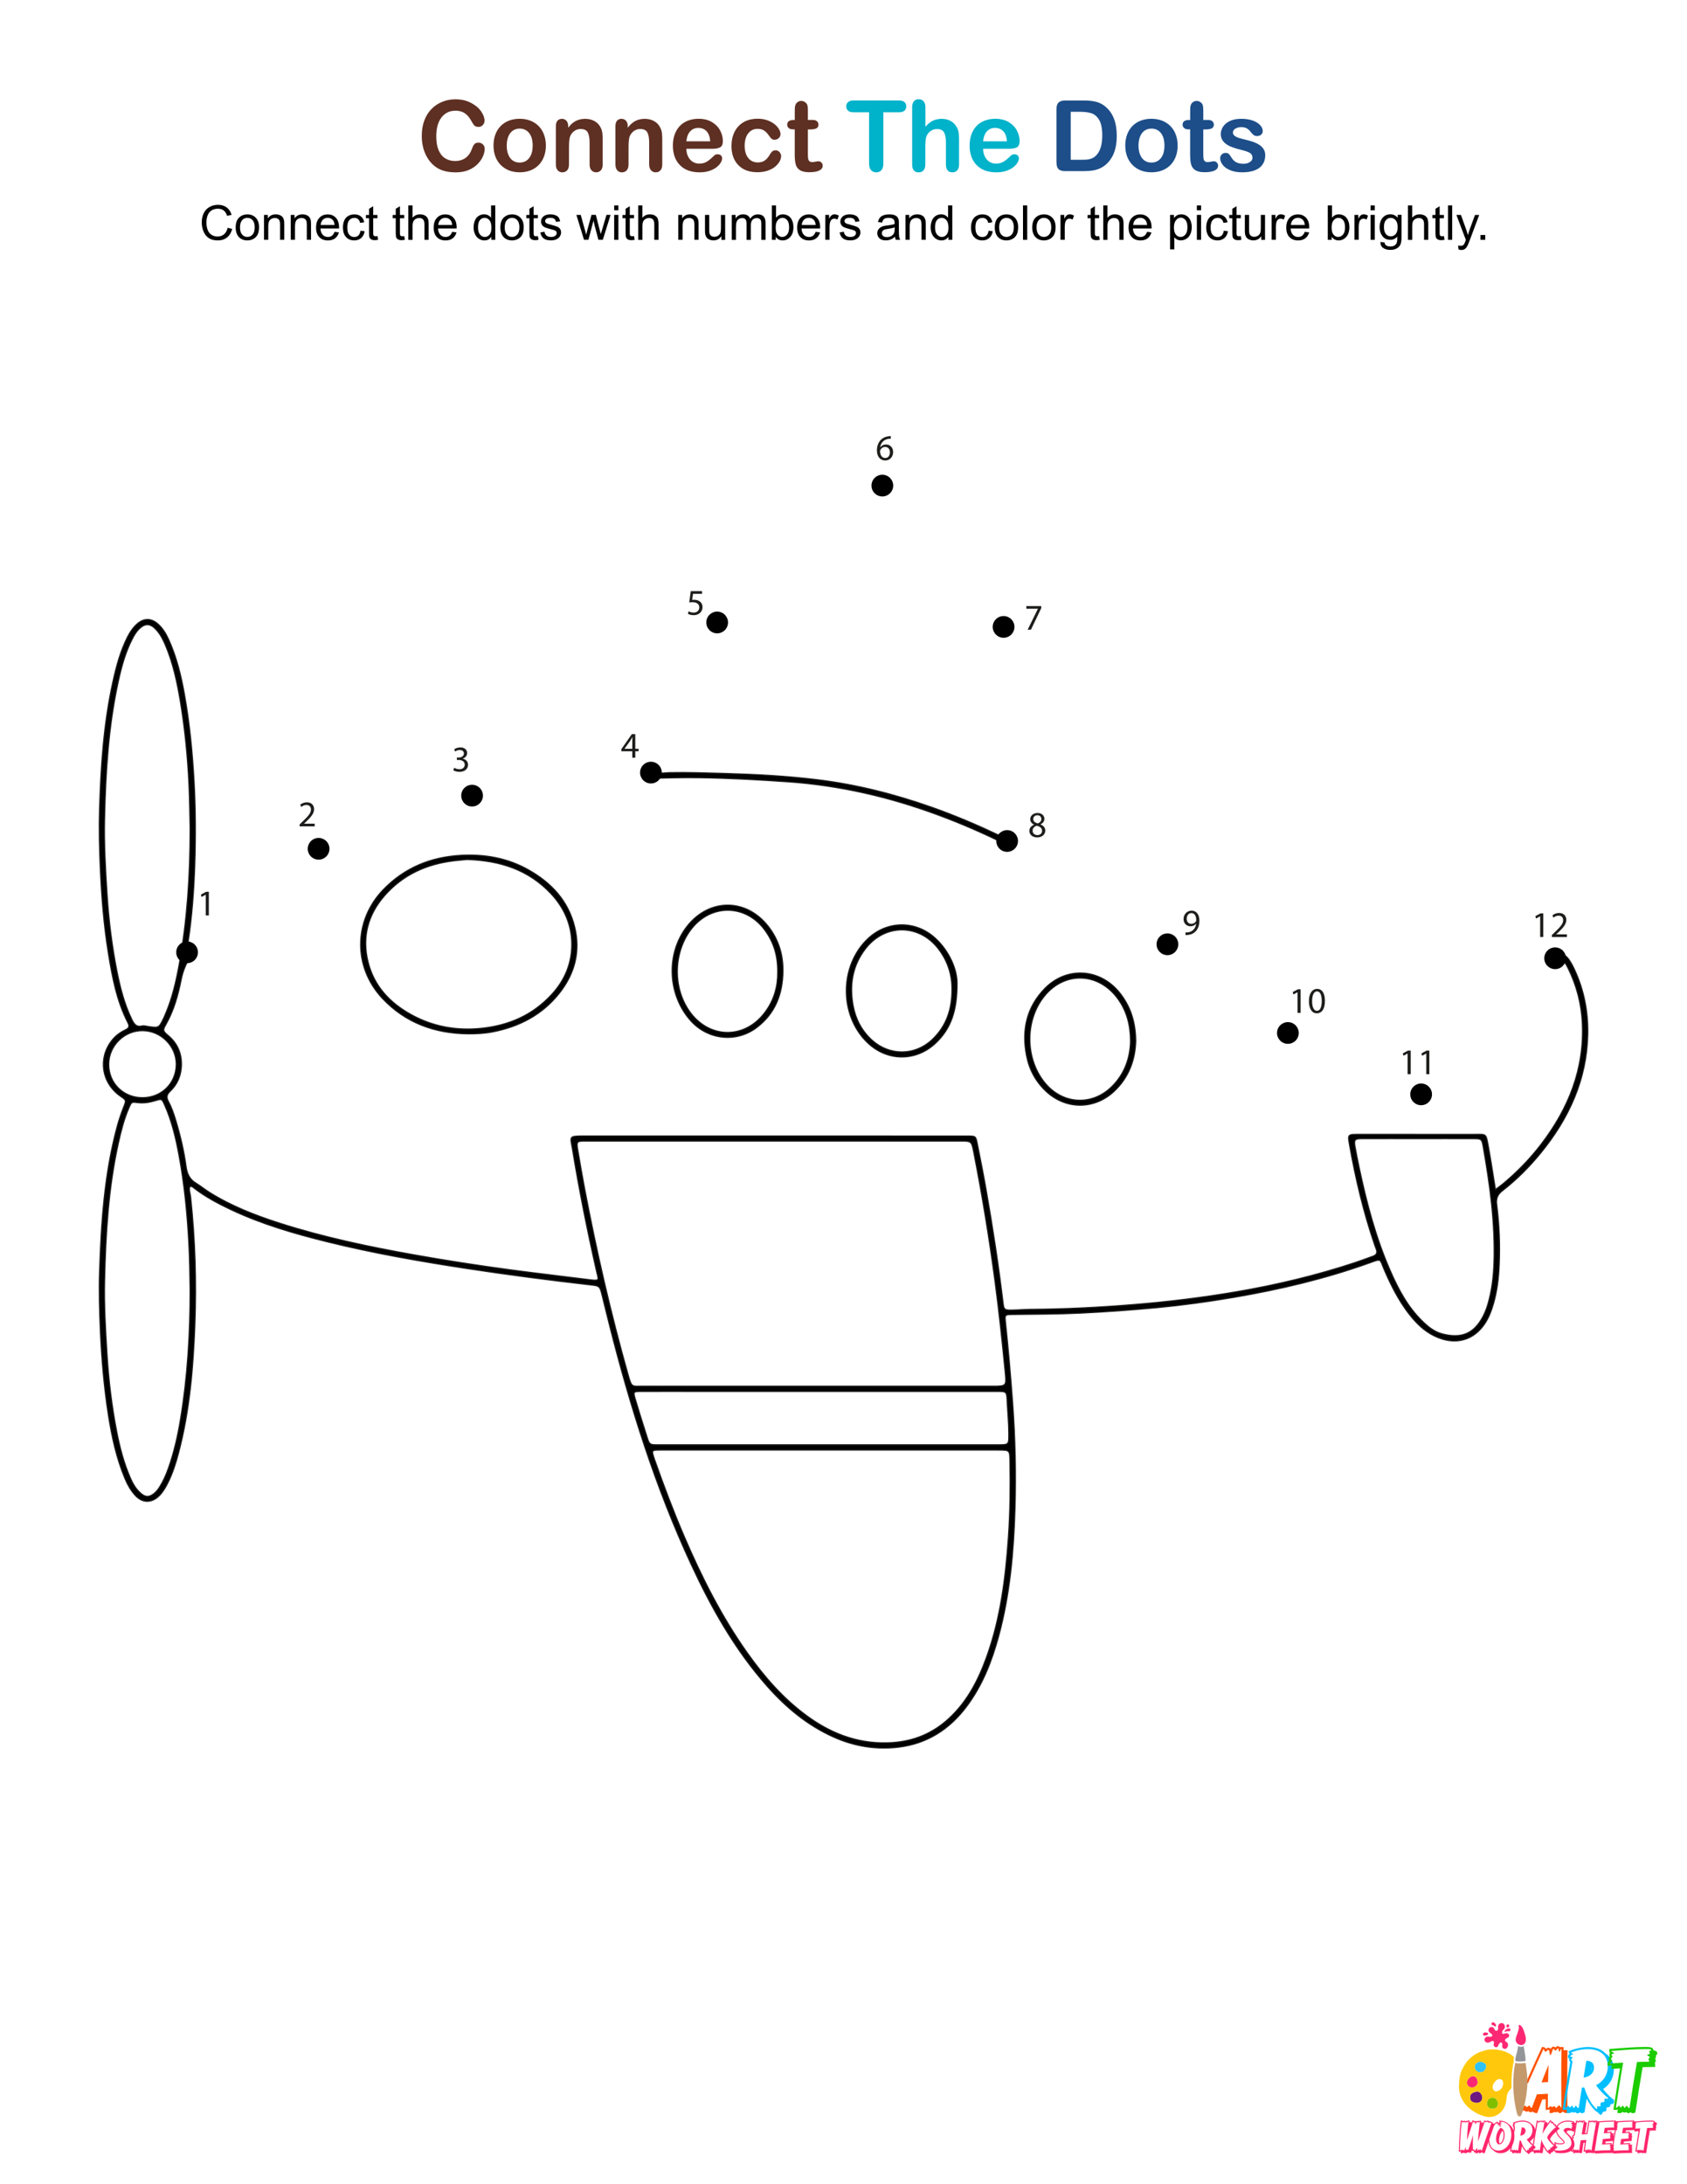 <?xml version="1.0" encoding="UTF-8"?> <svg xmlns="http://www.w3.org/2000/svg" xmlns:xlink="http://www.w3.org/1999/xlink" version="1.1" x="0px" y="0px" viewBox="0 0 612 792" style="enable-background:new 0 0 612 792;" xml:space="preserve"> <style type="text/css"> .st0{fill:#FFFFFF;} .st1{fill:#6D1782;} .st2{fill:#FF5100;} .st3{fill:#00BFFF;} .st4{fill:#1BCC00;} .st5{fill:#FD2873;} .st6{fill:#30C2F6;} .st7{fill:#80BF00;} .st8{fill:#C49A6C;} .st9{fill:#939598;} .st10{fill:#FFC80C;} .st11{fill:#FF266B;} .st12{fill:#5E3023;} .st13{fill:#00B2CA;} .st14{fill:#1D4E89;} .st15{stroke:#000000;stroke-width:0.397;stroke-miterlimit:10;} .st16{fill:#1D1D1B;} .st17{stroke:#1D1E1C;stroke-width:0.386;stroke-miterlimit:10;} .st18{stroke:#1D1E1C;stroke-width:0.395;stroke-miterlimit:10;} .st19{stroke:#1D1E1C;stroke-width:0.406;stroke-miterlimit:10;} .st20{stroke:#1D1E1C;stroke-width:0.389;stroke-miterlimit:10;} .st21{stroke:#1D1E1C;stroke-width:0.391;stroke-miterlimit:10;} .st22{stroke:#1D1E1C;stroke-width:0.396;stroke-miterlimit:10;} .st23{stroke:#1D1E1C;stroke-width:0.401;stroke-miterlimit:10;} .st24{stroke:#000000;stroke-width:0.393;stroke-miterlimit:10;} .st25{stroke:#1D1E1C;stroke-width:0.394;stroke-miterlimit:10;} .st26{stroke:#1D1E1C;stroke-width:0.402;stroke-miterlimit:10;} .st27{stroke:#1D1E1C;stroke-width:0.403;stroke-miterlimit:10;} .st28{stroke:#1D1E1C;stroke-width:0.398;stroke-miterlimit:10;} .st29{stroke:#000000;stroke-width:0.432;stroke-miterlimit:10;} .st30{stroke:#1D1E1C;stroke-width:0.399;stroke-miterlimit:10;} .st31{stroke:#1D1D1B;stroke-width:0.346;stroke-miterlimit:10;} .st32{stroke:#1D1D1B;stroke-width:0.342;stroke-miterlimit:10;} .st33{stroke:#1D1D1B;stroke-width:0.416;stroke-miterlimit:10;} .st34{stroke:#1D1D1B;stroke-width:0.411;stroke-miterlimit:10;} .st35{stroke:#1D1D1B;stroke-width:0.397;stroke-miterlimit:10;} .st36{stroke:#000000;stroke-width:0.407;stroke-miterlimit:10;} .st37{stroke:#000000;stroke-width:0.4;stroke-miterlimit:10;} .st38{stroke:#000000;stroke-width:0.35;stroke-miterlimit:10;} .st39{stroke:#1D1D1B;stroke-width:0.392;stroke-miterlimit:10;} .st40{stroke:#1D1D1B;stroke-width:0.381;stroke-miterlimit:10;} .st41{stroke:#1D1D1B;stroke-width:0.394;stroke-miterlimit:10;} .st42{stroke:#1D1D1B;stroke-width:0.409;stroke-miterlimit:10;} .st43{fill:#1D1D1B;stroke:#1D1D1B;stroke-width:0.409;stroke-miterlimit:10;} .st44{stroke:#1D1D1B;stroke-width:0.412;stroke-miterlimit:10;} .st45{fill:#1D1D1B;stroke:#1D1D1B;stroke-width:0.412;stroke-miterlimit:10;} .st46{stroke:#1D1D1B;stroke-width:0.387;stroke-miterlimit:10;} .st47{fill:#1D1D1B;stroke:#1D1D1B;stroke-width:0.387;stroke-miterlimit:10;} .st48{stroke:#1D1D1B;stroke-width:0.358;stroke-miterlimit:10;} .st49{fill:#1D1D1B;stroke:#1D1D1B;stroke-width:0.358;stroke-miterlimit:10;} .st50{stroke:#1D1D1B;stroke-width:0.383;stroke-miterlimit:10;} .st51{fill:#1D1D1B;stroke:#1D1D1B;stroke-width:0.383;stroke-miterlimit:10;} .st52{stroke:#1D1D1B;stroke-width:0.423;stroke-miterlimit:10;} .st53{fill:#1D1D1B;stroke:#1D1D1B;stroke-width:0.423;stroke-miterlimit:10;} .st54{stroke:#1D1D1B;stroke-width:0.375;stroke-miterlimit:10;} .st55{fill:#1D1D1B;stroke:#1D1D1B;stroke-width:0.375;stroke-miterlimit:10;} .st56{stroke:#1D1D1B;stroke-width:0.419;stroke-miterlimit:10;} .st57{stroke:#1D1D1B;stroke-width:0.398;stroke-miterlimit:10;} .st58{fill:#1D1D1B;stroke:#1D1D1B;stroke-width:0.398;stroke-miterlimit:10;} .st59{stroke:#1D1D1B;stroke-width:0.412;stroke-miterlimit:10;} .st60{fill:#1D1D1B;stroke:#1D1D1B;stroke-width:0.412;stroke-miterlimit:10;} .st61{stroke:#1D1D1B;stroke-width:0.409;stroke-miterlimit:10;} .st62{fill:#1D1D1B;stroke:#1D1D1B;stroke-width:0.409;stroke-miterlimit:10;} </style> <g id="white_bg"> <rect class="st0" width="612" height="792"></rect> </g> <g id="logo"> <g> <rect x="518.4" y="733.28" class="st0" width="93.6" height="58.72"></rect> <g> <path class="st1" d="M536.64,758.6c-0.65-0.46-2.14,0.05-2.76,0.54c-0.75,0.6-0.75,2.1-0.07,2.77c0.17,0.17,0.4,0.27,0.63,0.36 c0.89,0.33,1.99,0.39,2.7-0.24c0.49-0.44,0.7-1.16,0.58-1.81C537.6,759.56,537.18,758.98,536.64,758.6z"></path> <g> <path class="st2" d="M551.59,764.16c-0.03,0-0.03-0.03-0.03-0.06c-0.18,0.09-0.36,0.15-0.61,0.15c-0.15,0-0.52-0.12-1.13-0.46 l0.27-0.64c0.61-1.4,1.22-2.83,1.86-4.26c-0.27-0.18-0.46-0.33-0.46-0.76c0-0.4,0.18-0.61,0.43-0.76 c-0.12-0.15-0.21-0.33-0.21-0.61c0-0.24,0.06-0.43,0.15-0.55c-0.21-0.24-0.3-0.64-0.18-1.34c0.33-0.03,1.22-0.12,1.55-0.15 c0.33-0.03,0.21-0.03,0.55-0.06c1.79-4.02,3.8-8.46,5.63-12.41c0.97,0,1.25,0.3,1.43,0.7c0.24-0.24,0.52-0.43,0.88-0.43 c0.43,0,0.67,0.18,0.85,0.46c0.21-0.49,0.49-0.85,1-0.85c0.37,0,0.55,0.15,0.73,0.33c0.21-0.27,0.46-0.49,0.85-0.49 c0.37,0,0.58,0.15,0.73,0.37c0.15-0.06,0.33-0.09,0.55-0.09l0.79,0.06v1.06c0.03,0.03,0.06,0.06,0.09,0.12 c0.12-0.06,0.3-0.09,0.55-0.09l0.79,0.06c-0.06,3.5-0.09,7.79-0.09,11.35s0.03,7.88,0.09,11.41c-1.22,0-1.46-0.3-1.67-0.64 c-0.3,0.33-0.58,0.64-1.03,0.64c-0.46,0-0.67-0.24-0.82-0.49c-0.18,0.09-0.4,0.21-0.67,0.21c-0.27,0-0.43-0.06-0.58-0.15 c-0.24,0.21-0.64,0.43-1.7,0.43v-1.37c-0.27,0.12-0.7,0.21-1.43,0.21v-3.86c-0.37,0.03-0.76,0.06-1.25,0.09 c-0.3,0.79-0.61,1.64-0.91,2.43c-0.24,0.67-0.67,1.83-0.91,2.49c-1.03,0-1.43-0.27-1.67-0.58c-0.18,0.15-0.4,0.27-0.7,0.27 c-0.46,0-0.64-0.18-0.79-0.4c-0.18,0.09-0.4,0.18-0.64,0.18c-0.52,0-0.76-0.18-0.91-0.46c-0.15,0.09-0.33,0.15-0.58,0.15 c-0.18,0-0.55-0.12-1.16-0.46L551.59,764.16z M551.86,763.04c0.4,0,0.12,0.76,0.58,0.76c0.24,0,0.58-0.24,0.85-0.24 c0.4,0,0.3,0.46,0.58,0.46s0.58-0.52,0.91-0.52c0.43,0,0.21,0.82,0.94,0.82c0.61-1.61,1.19-3.26,1.83-4.9 c1.37-0.09,2.77-0.15,3.99-0.21c-0.03,1.7-0.03,3.44-0.03,5.11c0.43,0,0.7-0.61,1-0.61c0.24,0,0.24,0.33,0.52,0.33 c0.24,0,0.46-0.3,0.79-0.3c0.43,0,0.49,0.58,0.7,0.58c0.27,0,0.73-0.88,1.1-0.88c0.4,0,0.64,0.88,0.85,0.88 c-0.12-7.03-0.12-14.27,0-21.29c-0.55-0.09-0.33,0.91-0.67,0.91c-0.36,0-0.36-1.19-0.64-1.19c-0.21,0-0.64,0.82-0.94,0.82 c-0.27,0-0.43-0.67-0.64-0.67c-0.43,0-0.67,2.22-1.13,2.22c-0.4,0-0.24-1.83-0.73-1.83c-0.3,0-0.73,0.67-1.06,0.67 c-0.43,0-0.46-0.94-0.76-0.94c-1.89,4.11-3.77,8.24-5.6,12.38c-0.67,0.06-1.31,0.12-1.98,0.18c-0.03,0.18,0.91,0.49,0.91,0.67 c0,0.18-0.76,0.27-0.76,0.52s0.82,0.4,0.82,0.64c0,0.3-1.03,0.52-1.03,0.73c0,0.15,0.73,0.24,0.46,0.88 c-0.64,1.49-1.28,2.98-1.92,4.44C551.19,763.67,551.49,763.04,551.86,763.04z M561.78,748.71c-0.09,2.07-0.15,4.14-0.18,6.24 c-0.79,0.03-1.58,0.12-2.37,0.15C560.04,752.97,560.92,750.81,561.78,748.71z"></path> <path class="st3" d="M568.29,766.17l0.12-0.82c0.03-0.15,0.03-0.3,0.06-0.46c-0.18,0.09-0.4,0.18-0.7,0.18l-0.91-0.06l0.12-0.82 c0.88-5.93,1.79-11.38,2.68-16.52c-0.21-0.21-0.43-0.4-0.43-0.85c0-0.15,0.03-0.27,0.06-0.37c-0.27-0.12-0.46-0.33-0.46-0.79 c0-0.4,0.24-0.67,0.58-0.91c-0.15-0.21-0.27-0.49-0.4-0.91c2.13-0.97,4.9-1.58,7.06-1.58c2.8,0,4.96,0.82,6.33,2.31 c1.98,1.19,3.07,3.19,3.07,5.84c0,3.01-1.52,5.6-3.92,7.09c1.03,1.37,2.74,3.07,3.95,3.95l0.03,0.46c0,0.82-0.4,1.06-0.97,1.06 c-0.12,0-0.21-0.03-0.3-0.06v0.15c0,0.64-0.24,1.1-1.31,1.1h-0.18c0,0.06,0.03,0.15,0.03,0.21c0,1.06-0.03,1.34-1.25,1.34 c-0.06,0.3-0.27,0.7-0.85,1.25c-0.43-0.33-0.88-0.76-1.31-1.25c-0.03,0.03-0.06,0.06-0.09,0.12c-1.37-1.1-2.65-2.83-3.71-4.81 c-0.24,1.67-0.52,3.41-0.76,4.96c-0.43,0.18-0.7,0.27-0.88,0.27c-0.4,0-0.64-0.15-0.82-0.37c-0.18,0.24-0.43,0.43-0.79,0.43 c-0.46,0-0.67-0.18-0.82-0.46c-0.15,0.09-0.33,0.18-0.58,0.18c-0.37,0-0.58-0.12-0.73-0.27c-0.24,0.24-0.52,0.46-1,0.46 L568.29,766.17z M567.8,764.31c0.46,0,0.7-0.7,1.09-0.7c0.33,0,0.27,0.52,0.61,0.52c0.33,0,0.55-0.58,0.82-0.58 c0.33,0,0.3,0.85,0.58,0.85c0.27,0,0.46-0.82,0.76-0.82c0.36,0,0.49,1,1.06,0.73c0.37-2.46,0.76-4.93,1.16-7.36 c0.27,0.03,0.61,0.03,0.88,0.03c1,3.35,2.74,6.42,4.47,7.82c0.37-0.37-0.06-1.1,0.43-1.1c0.18,0,0.49,0.12,0.7,0.12 c0.15,0,0.27-0.06,0.27-0.3c0-0.4-0.3-1.28,0.88-1.28c1.1,0,0.18-0.79,0.64-1.19c0.09-0.09,0.21-0.12,0.33-0.12 c0.24,0,0.49,0.12,0.64,0.12c0.15,0,0.24-0.09,0.21-0.36c-1.31-0.94-3.38-3.13-4.32-4.59c2.59-1.28,4.26-3.8,4.26-6.84 c0-3.89-2.71-6.24-7.21-6.24c-2.07,0-4.47,0.49-6.14,1.25c0.12,0.4,0.73,0.24,0.73,0.43c0,0.24-1.06,0.73-1.06,0.97 c0,0.21,0.88,0.03,0.88,0.37c0,0.24-0.49,0.49-0.49,0.79c0,0.27,0.43,0.3,0.46,0.76C569.53,752.78,568.62,758.29,567.8,764.31z M575.5,747.22c1.83,0.09,2.77,0.94,2.77,2.49c0,1.95-1.52,3.38-3.8,3.62C574.8,751.26,575.16,749.22,575.5,747.22z M577.5,749.71v-0.21c-0.09,0.43-0.15,0.85-0.24,1.28C577.41,750.47,577.5,750.11,577.5,749.71z"></path> <path class="st4" d="M599.68,749.5c-1.25,0-2.1,0-3.77,0.06c-0.91,5.26-1.83,10.92-2.65,16.43c-0.43,0.18-0.7,0.27-0.88,0.27 c-0.43,0-0.67-0.18-0.85-0.4c-0.18,0.21-0.4,0.36-0.76,0.36c-0.4,0-0.64-0.15-0.76-0.4c-0.18,0.12-0.37,0.21-0.64,0.21 c-0.37,0-0.58-0.12-0.73-0.27c-0.24,0.24-0.52,0.46-1,0.46l-0.91-0.06c0.06-0.43,0.12-0.85,0.18-1.31 c-0.18,0.12-0.4,0.21-0.7,0.21l-0.91-0.06c0.73-4.81,1.61-10.22,2.4-15.03c-1.06,0.09-2.22,0.15-3.1,0.24 c0-0.64,0.06-1.03,0.18-1.28c-0.58,0.03-1.13,0.09-1.61,0.12c0-1.28,0.27-1.52,0.61-1.79c0.03,0,0.06-0.06,0.09-0.06 c-0.12-0.15-0.24-0.33-0.24-0.67c0-0.4,0.21-0.64,0.43-0.85c-0.12-0.15-0.21-0.37-0.21-0.64s0.09-0.49,0.24-0.64 c-0.18-0.18-0.3-0.4-0.3-0.73l0.06-0.7c0.46-0.03,1.55-0.12,2.01-0.15c3.56-0.27,7.33-0.58,10.86-0.58h0.64 c1.03,0,2.43,0.12,2.43,1.1v0.12c0.76,0.09,1.43,0.36,1.43,1.03c0,0.49-0.24,0.67-0.55,0.82c0.06,0.09,0.09,0.21,0.09,0.37 c0,0.36-0.15,0.58-0.33,0.76c0.12,0.15,0.24,0.4,0.24,0.7c0,0.43-0.15,0.61-0.33,0.76c0.06,0.24,0.12,0.64,0.12,1.58H599.68z M598.04,746.61c0-0.4,0.43-0.3,0.43-0.61c0-0.43-0.91-0.52-0.91-0.79s1-0.3,1-0.67c0-0.18-0.3-0.37-0.3-0.58 c0-0.36,0.76-0.36,0.76-0.61c0-0.43-1.98-0.33-2.31-0.33c-3.99,0-8.18,0.37-12.17,0.67c-0.06,0.37,1,0.52,1,0.76 c0,0.21-0.94,0.3-0.94,0.61c0,0.21,0.36,0.43,0.36,0.67c0,0.33-0.58,0.58-0.58,0.82c0,0.21,0.4,0.3,0.4,0.64 c0,0.46-0.85,0.82-0.85,1.06c1.73-0.15,3.38-0.24,4.9-0.33c-0.91,5.32-1.79,10.83-2.65,16.4c0.52,0,0.76-0.7,1.16-0.7 c0.33,0,0.27,0.52,0.61,0.52c0.33,0,0.55-0.58,0.82-0.58c0.33,0,0.3,0.76,0.58,0.76c0.27,0,0.46-0.73,0.76-0.73 c0.37,0,0.49,1,1.06,0.73c0.85-5.66,1.73-11.26,2.68-16.64c1.67-0.06,3.16-0.09,4.41-0.09 C598.25,746.88,598.04,746.88,598.04,746.61z"></path> </g> <path class="st5" d="M532.64,756.37c0.43,0.5,1.16,0.64,1.8,0.51c0.9-0.2,1.68-1.01,1.64-1.93c-0.01-0.27-0.09-0.54-0.17-0.8 C534.93,750.98,530.83,754.26,532.64,756.37z"></path> <path class="st6" d="M537.56,747.67c-1.52-0.4-3.11,0.94-2.44,2.55c0.35,0.85,1.35,1.36,2.25,1.2c0.9-0.16,1.65-0.96,1.78-1.87 c0.03-0.2,0.03-0.41-0.02-0.61C538.97,748.25,538.25,747.85,537.56,747.67z"></path> <path class="st7" d="M540.55,760.84c-0.61,0.27-1.03,0.89-1.12,1.54c-0.23,1.62,1.09,2.56,2.58,2.22 C544.63,764.02,543.33,759.59,540.55,760.84z"></path> <path class="st8" d="M553.44,748c-0.08,0.03-0.16,0.05-0.25,0.06l-0.33,0.03c-0.52,0.04-1.05,0.09-1.59,0.09 c-0.15,0-0.3-0.01-0.44-0.02c-0.33-0.02-0.66-0.05-0.99-0.12c-0.06-0.01-0.11-0.03-0.16-0.05c-0.54,2.74-0.77,5.61-0.71,8.49 c0.07,3.36,0.54,6.73,1.36,9.86c0.07,0.26,0.14,0.52,0.3,0.73s0.41,0.38,0.67,0.34c0.41-0.05,0.63-0.5,0.76-0.9 c1.13-3.32,1.85-6.99,2.02-10.5C554.22,753.22,553.84,750.65,553.44,748z"></path> <path class="st9" d="M553.18,744.57c-0.02-0.11-0.04-0.23-0.06-0.34c-0.08-0.49-0.17-0.99-0.23-1.49l-0.01-0.1 c-0.03-0.23-0.06-0.45-0.09-0.67c-0.3,0.14-0.62,0.21-0.96,0.21c-0.27,0-0.54-0.04-0.82-0.13c-0.1-0.03-0.19-0.07-0.28-0.11 c-0.03,0.2-0.07,0.41-0.1,0.62c-0.09,0.59-0.18,1.2-0.35,1.8l-0.09,0.29c-0.03,0.09-0.05,0.18-0.08,0.26 c-0.15,0.52-0.29,1.02-0.36,1.54c-0.03,0.22-0.04,0.44-0.04,0.67c0,0.07,0.03,0.13,0.08,0.19c0.04,0.05,0.1,0.09,0.16,0.1 c0.17,0.04,0.33,0.05,0.5,0.07c0.76,0.09,1.53,0.03,2.33-0.04l0.33-0.03c0.09-0.01,0.15-0.05,0.2-0.1 c0.07-0.08,0.11-0.19,0.11-0.3C553.44,746.2,553.32,745.37,553.18,744.57z"></path> <path class="st10" d="M538.55,743.52c-1.03,0.31-2.06,0.65-3,1.19c-2.48,1.41-3.81,3.09-5.09,5.62c-0.97,1.91-1.1,3.92-1.19,6.01 c-0.09,2.21,0.67,4.43,1.97,6.21c1,1.36,2.3,2.47,3.76,3.33c0.88,0.52,1.81,0.94,2.77,1.27c0.76,0.26,1.56,0.47,2.36,0.5 c1.55,0.05,3.1-0.59,4.22-1.67c1.12-1.08,1.83-2.56,2.06-4.09c0.11-0.75,0.12-1.52,0.31-2.26c0.2-0.75,0.61-1.45,1.16-1.99 c0.16-0.16,0.32-0.32,0.48-0.48c-0.12-3.36,0.14-6.68,0.79-9.75c-0.03-0.08-0.05-0.17-0.05-0.26c-0.01-0.44,0.05-0.86,0.13-1.27 C546.6,743.37,541.8,742.54,538.55,743.52z M535.91,754.14c0.08,0.26,0.16,0.53,0.17,0.8c0.04,0.92-0.74,1.73-1.64,1.93 c-0.64,0.14-1.37-0.01-1.8-0.51C530.83,754.26,534.93,750.98,535.91,754.14z M537.13,762.02c-0.71,0.63-1.81,0.57-2.7,0.24 c-0.23-0.08-0.45-0.19-0.63-0.36c-0.68-0.67-0.68-2.17,0.07-2.77c0.61-0.49,2.11-1,2.76-0.54c0.54,0.38,0.95,0.96,1.07,1.61 C537.83,760.86,537.63,761.58,537.13,762.02z M539.16,749.54c-0.14,0.91-0.88,1.71-1.78,1.87c-0.9,0.16-1.9-0.35-2.25-1.2 c-0.67-1.61,0.92-2.95,2.44-2.55c0.69,0.18,1.41,0.58,1.58,1.27C539.19,749.14,539.19,749.34,539.16,749.54z M542.01,764.61 c-1.49,0.33-2.81-0.6-2.58-2.22c0.09-0.66,0.52-1.27,1.12-1.54C543.33,759.59,544.63,764.02,542.01,764.61z M544.28,757.71 c-0.11,0.1-0.25,0.2-0.41,0.29c-0.57,0.33-1.37,0.56-1.88,0.06c-0.53-0.52-0.58-1.4-0.35-2.07c0.23-0.67,0.7-1.22,1.22-1.69 c0.84-0.76,2.3-0.53,2.43,0.74C545.4,756.03,545.03,757.04,544.28,757.71z"></path> <path class="st5" d="M546.45,737.23c-0.43-0.02-1.66,0.86-1.54-0.51c0.04-0.45,0.89-0.96,0.99-1.52c0.28-1.57-1.63-2.31-2.35-0.8 c-0.27,0.57,0.26,1.54-0.42,1.89c-0.88,0.45-0.95-0.8-1.45-1.11c-0.46-0.29-1.06-0.24-1.41,0.21c-0.66,0.86-0.09,1.55,0.62,2 c0.21,0.13,0.44,0.29,0.48,0.53c0.05,0.29-0.22,0.55-0.5,0.62c-0.28,0.07-0.58,0-0.87-0.06c-0.9-0.18-1.82,0.68-1.32,1.63 c0.32,0.62,1.03,0.64,1.62,0.46c0.52-0.16,1.25-1.05,1.73-0.04c-0.04-0.08-0.19,0.96-0.2,0.96c0.09,0.45,0.37,0.81,0.82,0.85 c0.85,0.08,0.79-0.71,1.16-1.18c0.26-0.33,0.71-0.91,1.07-0.3c0.13,0.22,0.13,0.49,0.11,0.74c-0.02,0.25-0.04,0.51,0.04,0.75 c0.16,0.46,0.74,0.69,1.19,0.54c0.75-0.26,1.14-1.54,0.62-2.16c-0.18-0.22-0.47-0.33-0.67-0.52c-0.4-0.38-0.11-0.82,0.27-1.06 c0.42-0.27,1.04-0.36,1.04-1C547.5,737.57,546.95,737.25,546.45,737.23z"></path> <path class="st5" d="M547.44,735.49c-0.32,0.05-0.64,0.13-0.92,0.3c-0.22,0.14-0.62,0.46-0.68,0.73 c-0.03,0.14,0.08,0.31,0.22,0.29c0.1-0.01,0.17-0.11,0.25-0.17c0.42-0.3,0.97,0.07,1.39-0.18 C548.11,736.22,547.96,735.41,547.44,735.49z"></path> <path class="st5" d="M547.12,735.11c0.12-0.05,0.23-0.14,0.3-0.26c0.15-0.26,0.06-0.56-0.16-0.75c-0.35-0.3-0.8,0.24-0.79,0.57 c0,0.11,0.02,0.22,0.08,0.31C546.67,735.18,546.93,735.19,547.12,735.11z"></path> <path class="st5" d="M541.26,734.28c0.09,0.06,0.21,0.07,0.32,0.08c0.14,0.02,0.28,0.07,0.4,0.15c0.11,0.08,0.19,0.2,0.31,0.27 c0.17,0.1,0.49-0.03,0.46-0.25c-0.04-0.37-0.23-0.72-0.52-0.96c-0.27-0.22-0.76-0.48-1.02-0.12c-0.09,0.12-0.12,0.28-0.12,0.43 C541.09,734.04,541.13,734.2,541.26,734.28z"></path> <path class="st5" d="M538.76,738.1c0.29-0.05,0.66-0.13,0.93-0.27c0.2-0.1,0.24-0.39,0.11-0.56c-0.05-0.07-0.13-0.12-0.2-0.16 c-0.16-0.07-0.36-0.09-0.52-0.12c-0.22-0.03-0.45-0.04-0.66,0.05c-0.29,0.12-0.55,0.52-0.38,0.83 C538.17,738.15,538.5,738.15,538.76,738.1z"></path> <path class="st5" d="M553.12,737.35c-0.32-1.1-0.72-2.47-1.67-3.03c-0.06-0.03-0.13-0.05-0.21-0.05c-0.1,0-0.2,0.03-0.27,0.08 c-0.07,0.05-0.09,0.12-0.07,0.22c0.05,0.2,0.08,0.37,0.12,0.54l0.01,0.05l-0.01,0.05c-0.1,0.73-0.27,1.41-0.51,2.06 c-0.05,0.13-0.1,0.26-0.15,0.4c-0.33,0.83-0.66,1.7-0.42,2.53c0.07,0.25,0.21,0.47,0.39,0.67c0.08,0.09,0.17,0.17,0.27,0.25 c0.09,0.07,0.19,0.13,0.29,0.18c0.11,0.06,0.23,0.11,0.35,0.15c0.52,0.17,1.03,0.11,1.44-0.13c0.05-0.03,0.11-0.05,0.16-0.09 c0.04-0.03,0.08-0.08,0.12-0.11c0.09-0.09,0.18-0.19,0.25-0.3c0.44-0.68,0.45-1.74,0-3.23L553.12,737.35z"></path> <g> <path class="st11" d="M529.92,780.37v-0.32c-0.12,0.07-0.33,0.14-0.72,0.2l0.02-0.45c0.09-3.35,0.34-7.26,0.71-10.85l0.35-0.02 c0.24,0,0.33,0.11,0.45,0.23c0.01,0.03,0.03,0.04,0.03,0.04c0.02,0,0.05-0.03,0.08-0.04c0.11-0.09,0.21-0.17,0.39-0.17 c0.21,0,0.3,0.09,0.41,0.21c0.09-0.09,0.21-0.15,0.39-0.15c0.11,0,0.18,0.01,0.22,0.04c0.12-0.09,0.32-0.18,0.89-0.18 c-0.03,0.26-0.06,0.48-0.07,0.69c0.12-0.07,0.35-0.12,0.78-0.12c-0.03,0.16-0.05,0.32-0.06,0.47c0.14-0.41,0.26-0.8,0.38-1.14 c0.38,0.09,0.53,0.2,0.62,0.3c0.06-0.03,0.14-0.06,0.24-0.06c0.2,0,0.32,0.07,0.38,0.18c0.07-0.07,0.18-0.13,0.32-0.13 c0.11,0,0.18,0.02,0.24,0.06c0.07-0.08,0.16-0.14,0.33-0.14c0.12,0,0.21,0.03,0.27,0.08c0.15-0.08,0.36-0.12,0.74-0.12 c-0.02,0.18-0.04,0.41-0.07,0.66c0.02,0.01,0.03,0.01,0.05,0.03c0.13-0.07,0.36-0.12,0.74-0.12c-0.03,0.2-0.06,0.48-0.09,0.78 c0.15-0.47,0.32-0.93,0.48-1.4c0.48,0,0.59,0.09,0.69,0.2c0.01,0.02,0.04,0.03,0.03,0.03c0.03,0,0.09-0.04,0.14-0.08 c0.12-0.08,0.23-0.15,0.39-0.15c0.26,0,0.36,0.12,0.42,0.27c0.08-0.03,0.15-0.04,0.26-0.04c0.21,0,0.32,0.07,0.39,0.17h0.09 c0.12,0,0.33,0.07,0.69,0.35l-0.09,0.23h0.09c0.14,0,0.33,0.07,0.71,0.33c-1.22,3.33-2.46,6.95-3.65,10.54 c-0.53,0-0.72-0.15-0.81-0.32c-0.07,0.04-0.16,0.08-0.27,0.08c-0.09,0-0.15-0.02-0.21-0.04c-0.11,0.17-0.24,0.29-0.45,0.29 c-0.29,0-0.41-0.18-0.48-0.41c-0.18,0.24-0.39,0.47-0.63,0.47c-0.3,0-0.42-0.17-0.47-0.38c-0.12,0.03-0.29,0.06-0.51,0.06 c0-0.11-0.01-0.21-0.01-0.33c-0.09-0.07-0.15-0.17-0.18-0.29c-0.12,0.03-0.27,0.04-0.51,0.04c0-0.14-0.02-0.27-0.02-0.44 c-0.12,0.36-0.25,0.72-0.38,1.04l-0.29,0.02c-0.2,0-0.32-0.06-0.39-0.13c-0.09,0.04-0.18,0.09-0.3,0.09 c-0.17,0-0.29-0.04-0.36-0.12c-0.13,0.21-0.3,0.38-0.54,0.38c-0.2,0-0.32-0.06-0.38-0.15c-0.06,0.03-0.14,0.05-0.23,0.05 c-0.16,0-0.27-0.06-0.35-0.14c-0.12,0.11-0.32,0.23-0.86,0.3L529.92,780.37z M530.07,779.47c0.13,0,0.18,0.24,0.33,0.24 c0.2,0,0.2-0.35,0.34-0.35c0.17,0,0.06,0.45,0.26,0.45c0.33,0,0.56-1.23,0.74-1.23c0.15,0-0.18,0.98,0.17,0.98 c0.12,0,0.24-0.14,0.38-0.14c0.16,0,0.09,0.18,0.32,0.18c0.71-1.77,1.19-3.63,1.79-5.43c-0.12,1.76-0.13,3.74-0.04,5.39 c0.18,0,0.24-0.24,0.36-0.24c0.17,0,0.08,0.56,0.26,0.56c0.23,0,0.68-0.95,0.81-0.95c0.12,0,0.09,0.89,0.3,0.89 c0.16,0,0.29-0.51,0.42-0.51c0.09,0,0.09,0.27,0.24,0.27c0.14,0,0.29-0.2,0.44-0.2c0.24,0,0.03,0.44,0.38,0.44 c1.19-3.59,2.25-6.68,3.47-10.01c-0.12-0.08-0.2-0.11-0.24-0.11c-0.11,0-0.15,0.07-0.24,0.07c-0.08,0-0.09-0.04-0.11-0.09 l-0.03-0.06c-0.02-0.04-0.03-0.09-0.11-0.09c-0.18,0-0.23,0.21-0.38,0.21c-0.23,0-0.15-0.44-0.3-0.44 c-0.12,0-0.3,0.23-0.53,0.23c-0.24,0-0.3-0.23-0.45-0.23c-0.92,2.58-1.74,5.03-2.46,7.26c0.06-2.42,0.42-4.94,0.68-7.22 c-0.2,0-0.3,0.35-0.41,0.35c-0.09,0-0.07-0.3-0.18-0.3c-0.12,0-0.2,0.23-0.35,0.23c-0.12,0-0.14-0.15-0.23-0.15 c-0.09,0-0.27,0.74-0.47,0.74c-0.15,0-0.03-0.78-0.22-0.78c-0.09,0-0.15,0.2-0.3,0.2c-0.21,0-0.2-0.33-0.32-0.36 c-0.74,2.24-1.4,4.5-2.18,6.74c0.04-2.06,0.21-4.34,0.5-6.71c-0.23,0-0.3,0.26-0.47,0.26c-0.11,0-0.11-0.12-0.22-0.12 c-0.18,0-0.26,0.23-0.42,0.23c-0.18,0-0.25-0.29-0.38-0.29s-0.26,0.23-0.47,0.23c-0.25,0-0.33-0.29-0.47-0.29 c-0.38,3.59-0.6,7.16-0.69,10.51C529.8,779.79,529.91,779.47,530.07,779.47z M540.76,769.54l-0.03-0.06 C540.74,769.49,540.76,769.52,540.76,769.54z M541.46,770.11l-0.03-0.06C541.45,770.06,541.45,770.08,541.46,770.11z"></path> <path class="st11" d="M539.89,775.69c0-2.25,0.96-4.5,2.37-5.81c0.03-0.02,0.07-0.04,0.11-0.07c0.23-0.2,0.5-0.45,0.77-0.45 c0.12,0,0.23,0.04,0.33,0.14c0.07,0.09,0.12,0.2,0.12,0.3c0.11,0,0.18,0.03,0.24,0.06c0-0.17,0.06-0.27,0.17-0.33 c-0.08-0.14-0.12-0.32-0.12-0.59c1.46,0,2.64,0.47,3.47,1.31c1.31,0.83,2.04,2.33,2.04,4.31c0,3.51-2.19,6.21-5.04,6.21 c-1.08,0-1.97-0.38-2.61-1.07C540.56,779.01,539.89,777.6,539.89,775.69z M544.26,771.05c-0.27,0-0.35-0.04-0.35-0.09 c0-0.06,0.2-0.26,0.2-0.35c0-0.04-0.03-0.04-0.09-0.04c-0.13,0-0.41,0.09-0.56,0.09c-0.05,0-0.09-0.02-0.09-0.06 c0-0.12,0.24-0.3,0.24-0.39c0-0.04-0.04-0.06-0.12-0.06c-0.13,0-0.33,0.04-0.47,0.04c-0.06,0-0.11-0.01-0.11-0.04 c0-0.09,0.39-0.27,0.27-0.39c-0.12-0.12-0.47,0.23-0.68,0.41c-1.34,1.23-2.25,3.38-2.25,5.52c0,2.55,1.29,4.13,3.36,4.13 c2.64,0,4.67-2.54,4.67-5.84c0-2.9-1.55-4.67-4.05-4.67c0,0.18,0.66,0.23,0.66,0.32c0,0.11-0.71,0.12-0.71,0.23 c0,0.11,0.54,0.23,0.54,0.32c0,0.11-0.56,0.18-0.56,0.33c0,0.09,0.24,0.17,0.39,0.32C544.8,771.01,544.53,771.05,544.26,771.05z M545.82,774.12c0,1.89-0.86,3.45-1.91,3.45c-0.72,0-1.17-0.77-1.17-2c0-1.52,0.68-3.17,1.62-4.01 C545.32,771.83,545.82,772.69,545.82,774.12z M545.44,774.12c0-0.65-0.11-1.14-0.33-1.52c-0.77,0.83-1.29,2.24-1.29,3.54 c0,0.42,0.05,0.78,0.15,1.05C544.78,777.12,545.44,775.77,545.44,774.12z"></path> <path class="st11" d="M548.5,780.73l0.06-0.41c0.02-0.07,0.02-0.15,0.03-0.22c-0.09,0.04-0.2,0.09-0.35,0.09l-0.45-0.03 l0.06-0.41c0.44-2.93,0.89-5.61,1.32-8.15c-0.11-0.11-0.21-0.2-0.21-0.42c0-0.08,0.02-0.14,0.03-0.18 c-0.14-0.06-0.23-0.17-0.23-0.39c0-0.2,0.12-0.33,0.29-0.45c-0.07-0.11-0.13-0.24-0.2-0.45c1.05-0.48,2.42-0.78,3.48-0.78 c1.38,0,2.45,0.41,3.12,1.14c0.98,0.59,1.52,1.58,1.52,2.88c0,1.49-0.75,2.76-1.94,3.5c0.51,0.68,1.35,1.52,1.95,1.95l0.02,0.23 c0,0.41-0.2,0.53-0.48,0.53c-0.06,0-0.11-0.01-0.15-0.03v0.08c0,0.32-0.12,0.54-0.65,0.54h-0.09c0,0.03,0.02,0.08,0.02,0.11 c0,0.53-0.02,0.66-0.62,0.66c-0.03,0.15-0.13,0.35-0.42,0.62c-0.21-0.17-0.44-0.38-0.65-0.62c-0.02,0.02-0.03,0.03-0.04,0.06 c-0.68-0.54-1.31-1.4-1.83-2.37c-0.12,0.83-0.26,1.68-0.38,2.45c-0.21,0.09-0.34,0.14-0.43,0.14c-0.2,0-0.32-0.08-0.41-0.18 c-0.09,0.12-0.21,0.21-0.39,0.21c-0.23,0-0.33-0.09-0.41-0.22c-0.08,0.04-0.17,0.09-0.29,0.09c-0.18,0-0.29-0.06-0.36-0.14 c-0.12,0.12-0.26,0.23-0.5,0.23L548.5,780.73z M548.26,779.82c0.23,0,0.35-0.35,0.54-0.35c0.16,0,0.14,0.26,0.3,0.26 c0.17,0,0.27-0.29,0.41-0.29c0.17,0,0.15,0.42,0.29,0.42c0.13,0,0.22-0.41,0.38-0.41c0.18,0,0.24,0.5,0.53,0.36 c0.18-1.22,0.38-2.43,0.57-3.63c0.14,0.02,0.3,0.02,0.44,0.02c0.5,1.65,1.35,3.17,2.21,3.86c0.18-0.18-0.03-0.54,0.21-0.54 c0.09,0,0.24,0.06,0.35,0.06c0.07,0,0.14-0.03,0.14-0.15c0-0.2-0.15-0.63,0.44-0.63c0.54,0,0.09-0.39,0.32-0.59 c0.04-0.04,0.11-0.06,0.16-0.06c0.12,0,0.24,0.06,0.32,0.06c0.07,0,0.12-0.04,0.11-0.18c-0.65-0.47-1.67-1.55-2.13-2.27 c1.28-0.63,2.1-1.88,2.1-3.38c0-1.92-1.34-3.08-3.56-3.08c-1.02,0-2.21,0.24-3.03,0.62c0.06,0.2,0.36,0.12,0.36,0.21 c0,0.12-0.53,0.36-0.53,0.48c0,0.11,0.44,0.02,0.44,0.18c0,0.12-0.24,0.24-0.24,0.39c0,0.14,0.21,0.15,0.23,0.38 C549.12,774.13,548.67,776.85,548.26,779.82z M552.06,771.38c0.9,0.04,1.37,0.47,1.37,1.23c0,0.96-0.75,1.67-1.88,1.79 C551.72,773.38,551.9,772.37,552.06,771.38z M553.05,772.61v-0.11c-0.04,0.21-0.07,0.42-0.12,0.63 C553.01,772.99,553.05,772.81,553.05,772.61z"></path> <path class="st11" d="M561.98,780.91c-0.11-0.12-0.23-0.26-0.33-0.39c-0.05,0.03-0.08,0.06-0.12,0.11l-0.26-0.27 c-0.45-0.51-0.92-1.19-1.32-1.89c-0.08,0.51-0.15,1.01-0.23,1.52l-0.11,0.66c-0.21,0.09-0.35,0.14-0.44,0.14 c-0.23,0-0.35-0.11-0.45-0.23c-0.07,0.08-0.18,0.12-0.33,0.12c-0.16,0-0.24-0.04-0.32-0.11h-0.02c-0.11,0.04-0.2,0.11-0.35,0.11 c-0.2,0-0.3-0.06-0.38-0.14c-0.14,0.12-0.27,0.23-0.51,0.23l-0.45-0.03l0.09-0.63c-0.09,0.06-0.2,0.09-0.35,0.09l-0.45-0.03 c0.51-3.51,1.23-7.8,1.85-11.23c0.53,0,0.68,0.14,0.75,0.3l0.03-0.01c0.14-0.15,0.27-0.29,0.48-0.29c0.18,0,0.27,0.07,0.35,0.17 c0.09-0.08,0.18-0.14,0.35-0.14c0.16,0,0.27,0.04,0.35,0.12c0.07-0.11,0.2-0.17,0.39-0.17c0.06,0,0.23,0.04,0.51,0.14 c-0.03,0.18-0.06,0.35-0.07,0.5c0.06-0.04,0.15-0.06,0.27-0.06c0.06,0,0.23,0.03,0.51,0.13c-0.05,0.24-0.08,0.45-0.11,0.62 c0.47-0.66,0.87-1.22,1.08-1.49c0.5,0.23,0.57,0.47,0.57,0.71v0.03c0.05-0.06,0.09-0.12,0.14-0.17c0.27,0.12,0.42,0.26,0.5,0.39 c0.11,0.11,0.15,0.27,0.18,0.42h0.11c0.45,0,0.56,0.32,0.6,0.6h0.09c0.29,0,0.51,0.18,0.51,0.48c0.02,0.02,0.03,0.03,0.05,0.06 c-0.02,0-0.03,0.02-0.05,0.02v0.01c0.2,0,0.44,0.12,0.74,0.53c-1.5,1.07-3.48,3.23-3.48,3.8c0,0.36,0.87,1.4,1.73,2.16 c0.07,0.06,0.16,0.11,0.24,0.15c-0.02,0.02-0.02,0.03-0.03,0.04c0.27,0.21,0.51,0.41,0.72,0.53c-0.33,0.54-0.59,0.68-0.8,0.68 h-0.09c-0.03,0.3-0.06,0.57-0.53,0.57c-0.04,0-0.07,0-0.12-0.02c0.02,0.03,0.02,0.06,0.02,0.08c0,0.35-0.11,0.6-0.54,0.6 c-0.07,0-0.13-0.02-0.18-0.03c-0.03,0.2-0.12,0.44-0.56,0.81L561.98,780.91z M561.85,779.4c0.11-0.03,0.27,0.07,0.41,0.07 c0.38,0-0.06-0.75,0.29-0.75c0.12,0,0.24,0.09,0.36,0.09c0.3,0,0-0.59,0.41-0.59c0.17,0,0.35,0.09,0.5-0.15 c-0.9-0.53-2.52-2.43-2.52-3.02c0-0.65,1.89-2.87,3.33-3.87c-0.05-0.06-0.12-0.08-0.21-0.08c-0.12,0-0.26,0.03-0.35,0.03 c-0.07,0-0.12-0.02-0.12-0.08c0-0.12,0.17-0.36,0.08-0.48c-0.03-0.03-0.06-0.05-0.12-0.05c-0.08,0-0.17,0.03-0.26,0.03 c-0.06,0-0.12-0.03-0.15-0.11c-0.04-0.14-0.03-0.53-0.27-0.53c-0.07,0-0.44,0.03-0.54-0.06c-0.14-0.12,0.03-0.59-0.14-0.66 c-0.5,0.66-2.21,2.94-3.02,4.64c0.25-1.53,0.53-3.05,0.8-4.55c-0.33-0.11-0.23,0.36-0.53,0.36c-0.24,0-0.14-0.33-0.3-0.33 c-0.14,0-0.23,0.24-0.41,0.24c-0.18,0-0.18-0.27-0.29-0.27c-0.13,0-0.36,0.42-0.6,0.42c-0.26,0-0.18-0.42-0.35-0.42 c-0.62,3.42-1.22,6.99-1.73,10.51c0.24,0.03,0.35-0.3,0.56-0.3c0.17,0,0.15,0.21,0.35,0.21c0.14,0,0.23-0.12,0.38-0.12 c0.15,0,0.2,0.12,0.3,0.12c0.16,0,0.24-0.27,0.38-0.27c0.18,0,0.23,0.5,0.51,0.36c0.2-1.31,0.39-2.63,0.6-3.93 c0.33,1.17,1.38,3.11,2.37,4.22C561.77,779.92,561.67,779.46,561.85,779.4z"></path> <path class="st11" d="M564.13,780.07c-0.21-0.03-0.41-0.07-0.59-0.12c-0.07-0.21-0.11-0.35-0.11-0.42 c0-0.26,0.11-0.38,0.24-0.45c-0.05-0.08-0.07-0.17-0.07-0.27c0-0.21,0.09-0.33,0.23-0.39c-0.09-0.11-0.15-0.21-0.15-0.38 c0-0.29,0.14-0.41,0.33-0.45c-0.07-0.17-0.14-0.44-0.14-0.93l0.53,0.23c0.48,0.21,0.99,0.3,1.61,0.3c0.8,0,1.25-0.12,1.25-0.32 c0-0.23-0.39-0.62-0.86-1.07c-0.87-0.84-1.97-1.92-1.97-3.45c0-1.97,1.8-3.42,4.41-3.42c0.6,0,1.34,0.11,2.16,0.32l0.03,0.29 c0,0.04,0,0.09-0.02,0.12c0.23,0.05,0.45,0.11,0.69,0.17l0.03,0.29c0,0.32-0.2,0.42-0.44,0.48c0.15,0.11,0.27,0.24,0.27,0.45 c0,0.16-0.06,0.27-0.14,0.33c0.09,0.11,0.18,0.21,0.18,0.39c0,0.32-0.17,0.41-0.36,0.45c0.02,0.06,0.02,0.12,0.02,0.18 c0,0.12-0.09,0.32-0.32,0.6c-0.54-0.32-1.05-0.48-1.47-0.48c-0.65,0-1.13,0.24-1.13,0.51c0,0.23,0.38,0.6,0.86,1.05 c0.86,0.84,1.97,1.91,1.97,3.48c0,2.01-1.8,3.21-4.82,3.21c-0.71,0-1.5-0.09-2.13-0.24c-0.08-0.23-0.11-0.36-0.11-0.42V780.07z M564.61,777.78c0,0.23-0.56,0.08-0.56,0.27c0,0.18,0.42,0.33,0.42,0.48c0,0.17-0.5,0.14-0.5,0.29c0,0.11,0.21,0.3,0.21,0.44 c0,0.21-0.48,0.03-0.36,0.39c0.47,0.12,1.16,0.18,1.83,0.18c2.79,0,4.44-1.05,4.44-2.84c0-2.34-2.82-3.54-2.82-4.53 c0-0.47,0.65-0.89,1.5-0.89c0.5,0,0.98,0.14,1.38,0.38c0.12-0.15-0.07-0.41-0.07-0.53c0-0.17,0.45-0.06,0.45-0.23 c0-0.14-0.36-0.3-0.36-0.47c0-0.16,0.32-0.15,0.32-0.26c0-0.15-0.53-0.35-0.53-0.56c0-0.24,0.72-0.21,0.69-0.36 c-0.62-0.17-1.25-0.24-1.82-0.24c-2.39,0-4.04,1.29-4.04,3.05c0,2.28,2.82,3.54,2.82,4.52c0,0.44-0.59,0.69-1.62,0.69 c-0.66,0-1.23-0.11-1.76-0.33C564.25,777.52,564.61,777.6,564.61,777.78z"></path> <path class="st11" d="M575.16,780.73l0.09-0.65c-0.09,0.06-0.2,0.11-0.35,0.11l-0.45-0.03l0.14-0.92 c0.14-0.87,0.24-1.5,0.36-2.28c-0.15,0-0.32,0-0.5,0.02c-0.18,1.17-0.39,2.52-0.56,3.66c-0.2,0.09-0.33,0.14-0.41,0.14 c-0.24,0-0.36-0.11-0.45-0.24c-0.07,0.08-0.18,0.14-0.33,0.14c-0.18,0-0.29-0.06-0.36-0.15c-0.09,0.07-0.2,0.15-0.36,0.15 c-0.21,0-0.32-0.08-0.39-0.2c-0.12,0.17-0.26,0.29-0.5,0.29l-0.43-0.03l0.11-0.68c-0.11,0.09-0.21,0.14-0.38,0.14l-0.44-0.03 l0.14-0.87c0.14-0.89,0.27-1.8,0.41-2.7c-0.16,0.02-0.41,0.03-0.47,0.03c0-0.68,0.14-0.8,0.3-0.89l-0.02-0.03 c-0.03-0.08-0.05-0.14-0.05-0.23c0-0.18,0.09-0.3,0.2-0.39c-0.09-0.09-0.15-0.2-0.15-0.38c0-0.36,0.2-0.44,0.44-0.51 c0.07-0.03,0.15-0.06,0.15-0.12c0.27-1.62,0.62-3.56,0.9-5.15c0.51,0,0.68,0.14,0.75,0.3c0.02,0,0.02-0.01,0.03-0.01 c0.13-0.15,0.27-0.29,0.48-0.29c0.18,0,0.27,0.06,0.35,0.15c0.07-0.06,0.18-0.12,0.33-0.12c0.18,0,0.3,0.04,0.36,0.12 c0.09-0.09,0.21-0.17,0.41-0.17c0.06,0,0.22,0.04,0.51,0.14c-0.05,0.17-0.08,0.35-0.11,0.51c0.07-0.04,0.18-0.07,0.3-0.07 c0.06,0,0.23,0.04,0.5,0.13c-0.24,1.32-0.47,2.57-0.69,3.87c0.23-0.01,0.21-0.01,0.5-0.03c0.24-1.44,0.53-3.15,0.78-4.53 c0.53,0,0.66,0.11,0.74,0.24c0.03-0.01,0.07-0.04,0.11-0.07c0.12-0.09,0.24-0.17,0.41-0.17c0.18,0,0.29,0.06,0.36,0.17 c0.07-0.08,0.18-0.14,0.33-0.14c0.18,0,0.29,0.04,0.36,0.14c0.09-0.11,0.21-0.18,0.41-0.18c0.06,0,0.22,0.04,0.51,0.14 c-0.05,0.17-0.08,0.33-0.11,0.51c0.07-0.04,0.18-0.07,0.3-0.07c0.06,0,0.23,0.04,0.5,0.13c-0.63,3.47-1.31,7.55-1.82,11.02 c-0.2,0.09-0.33,0.14-0.41,0.14c-0.23,0-0.36-0.11-0.45-0.24c-0.07,0.08-0.18,0.14-0.32,0.14c-0.2,0-0.3-0.08-0.38-0.2 c-0.11,0.11-0.23,0.2-0.41,0.2c-0.18,0-0.27-0.06-0.35-0.14c-0.12,0.12-0.26,0.23-0.48,0.23L575.16,780.73z M574.92,779.82 c0.23,0,0.35-0.38,0.54-0.38c0.16,0,0.13,0.29,0.27,0.29c0.2,0,0.32-0.54,0.47-0.54c0.15,0,0.16,0.54,0.32,0.54 c0.12,0,0.21-0.41,0.36-0.41c0.18,0,0.2,0.63,0.48,0.5c0.51-3.47,1.1-7.04,1.73-10.51c-0.33-0.11-0.3,0.51-0.59,0.51 c-0.25,0-0.07-0.48-0.25-0.48c-0.12,0-0.21,0.24-0.39,0.24c-0.18,0-0.18-0.27-0.3-0.27c-0.12,0-0.33,0.27-0.57,0.27 c-0.25,0-0.2-0.27-0.36-0.27c-0.27,1.49-0.53,3-0.78,4.52c-0.78,0.04-1.43,0.09-2.06,0.12c0.26-1.55,0.53-3.11,0.81-4.64 c-0.33-0.11-0.3,0.51-0.59,0.51c-0.25,0-0.07-0.48-0.25-0.48c-0.12,0-0.21,0.24-0.39,0.24c-0.18,0-0.18-0.27-0.29-0.27 c-0.14,0-0.36,0.42-0.6,0.42c-0.26,0-0.18-0.42-0.35-0.42c-0.29,1.59-0.57,3.21-0.84,4.83c-0.08,0.48-0.59,0.35-0.59,0.57 c0,0.18,0.33,0.26,0.33,0.39c0,0.14-0.38,0.26-0.38,0.38c0,0.06,0.07,0.2,0.07,0.32c0,0.24-0.32,0.23-0.32,0.42 c0.18-0.02,0.36-0.02,0.54-0.03c-0.2,1.22-0.38,2.43-0.56,3.63c0.24,0,0.39-0.65,0.59-0.65c0.07,0,0.11,0.09,0.13,0.2l0.03,0.17 c0.03,0.11,0.06,0.2,0.14,0.2c0.15,0,0.25-0.33,0.41-0.33s0.18,0.33,0.32,0.33s0.23-0.41,0.38-0.41c0.18,0,0.2,0.63,0.48,0.5 c0.18-1.25,0.38-2.51,0.57-3.77c0.72-0.03,1.43-0.06,2.06-0.09C575.28,777.25,575.09,778.54,574.92,779.82z"></path> <path class="st11" d="M578.47,780.25c-0.16,0.02-0.35,0.02-0.51,0.03c-0.14-0.24-0.2-0.41-0.2-0.5c0-0.21,0.09-0.33,0.21-0.42 c-0.05-0.07-0.09-0.16-0.09-0.29c0-0.24,0.11-0.3,0.24-0.41c0.02-0.01,0.06-0.05,0.08-0.09c0.3-2,0.65-4.26,1.14-7.08v-0.03 c0-0.04-0.02-0.06-0.03-0.07c-0.15-0.09-0.25-0.17-0.25-0.41c0-0.18,0.07-0.27,0.16-0.36c-0.03-0.06-0.06-0.14-0.06-0.24 c0-0.15,0.04-0.26,0.12-0.33c-0.11-0.09-0.18-0.2-0.18-0.39c0-0.11,0.06-0.24,0.21-0.44l0.17-0.01c0.3-0.02,0.59-0.03,0.87-0.06 c1.83-0.11,3.99-0.23,5.87-0.23c0,0.29-0.03,0.45-0.08,0.57h0.78c0,0.62-0.15,0.71-0.33,0.83c0,0-0.02,0.01-0.03,0.01 c0.11,0.11,0.21,0.21,0.21,0.41c0,0.15-0.06,0.26-0.15,0.33c0.07,0.07,0.12,0.18,0.12,0.33c0,0.16-0.06,0.26-0.14,0.33 c0.05,0.11,0.07,0.3,0.07,0.66c-1.14,0-2.34,0.02-3.5,0.09c-0.03,0.21-0.07,0.39-0.11,0.59c0.32-0.03,0.63-0.04,0.93-0.07 l0.71-0.05c0,0.32-0.03,0.51-0.08,0.63l0.08-0.02l0.71-0.04c0,0.5-0.07,0.66-0.16,0.78c0.13,0.08,0.24,0.17,0.24,0.38 c0,0.2-0.11,0.3-0.24,0.39c0.07,0.07,0.13,0.18,0.13,0.33c0,0.15-0.04,0.24-0.12,0.3c0.03,0.08,0.06,0.15,0.06,0.26l-0.02,0.36 c-0.92,0.06-1.91,0.14-2.82,0.22c-0.03,0.21-0.06,0.44-0.09,0.65c0.71-0.05,1.61-0.09,2.3-0.12l0.04,0.41 c0,0.07,0,0.14-0.01,0.2c0.22-0.02,0.47-0.02,0.68-0.03l0.05,0.41c0,0.26-0.11,0.38-0.24,0.47c0.15,0.09,0.27,0.18,0.27,0.41 c0,0.15-0.08,0.26-0.18,0.35c0.11,0.08,0.18,0.18,0.18,0.36c0,0.17-0.06,0.27-0.15,0.33c0.07,0.14,0.14,0.33,0.14,0.68 c-2.37,0.02-4.67,0.09-6.81,0.23c-0.14-0.24-0.18-0.41-0.18-0.5V780.25z M580.1,769.99c0,0.14-0.57,0.2-0.57,0.41 c0,0.12,0.17,0.15,0.17,0.27c0,0.15-0.27,0.22-0.27,0.33c0,0.12,0.33,0.11,0.29,0.56c-0.5,2.84-0.86,5.12-1.16,7.13 c-0.07,0.3-0.3,0.3-0.3,0.41c0,0.12,0.23,0.23,0.23,0.36c0,0.18-0.47,0.18-0.32,0.45c2.15-0.14,3.84-0.2,6.21-0.21 c0-0.2-0.38-0.21-0.38-0.35s0.39-0.15,0.39-0.29c0-0.12-0.39-0.2-0.39-0.33c0-0.12,0.39-0.29,0.39-0.38 c0-0.09-0.48-0.17-0.48-0.39c0-0.24,0.51-0.24,0.45-0.5c-1.17,0.03-2.24,0.12-3.21,0.18c0.11-0.63,0.2-1.31,0.32-2.01 c0.92-0.09,1.86-0.16,2.78-0.22c0.02-0.17-0.2-0.26-0.2-0.36c0-0.11,0.26-0.11,0.26-0.21c0-0.12-0.35-0.22-0.35-0.35 c0-0.15,0.45-0.27,0.45-0.38c0-0.08-0.32-0.15-0.32-0.35c0-0.17,0.24-0.27,0.24-0.41c-0.83,0.06-1.68,0.12-2.52,0.2 c0.11-0.62,0.23-1.28,0.35-1.98c1.16-0.07,2.3-0.12,3.44-0.12c0-0.18-0.15-0.26-0.15-0.36c0-0.12,0.21-0.15,0.21-0.26 c0-0.15-0.36-0.17-0.36-0.3c0-0.14,0.39-0.23,0.39-0.36c0-0.11-0.29-0.24-0.29-0.42c0-0.21,0.44-0.36,0.44-0.45 c-2.16,0-4.17,0.15-6.33,0.29C579.29,769.87,580.1,769.84,580.1,769.99z"></path> <path class="st11" d="M585.1,780.25c-0.16,0.02-0.35,0.02-0.51,0.03c-0.14-0.24-0.2-0.41-0.2-0.5c0-0.21,0.09-0.33,0.21-0.42 c-0.05-0.07-0.09-0.16-0.09-0.29c0-0.24,0.11-0.3,0.24-0.41c0.02-0.01,0.06-0.05,0.08-0.09c0.3-2,0.65-4.26,1.14-7.08v-0.03 c0-0.04-0.02-0.06-0.03-0.07c-0.15-0.09-0.25-0.17-0.25-0.41c0-0.18,0.07-0.27,0.16-0.36c-0.03-0.06-0.06-0.14-0.06-0.24 c0-0.15,0.04-0.26,0.12-0.33c-0.11-0.09-0.18-0.2-0.18-0.39c0-0.11,0.06-0.24,0.21-0.44l0.17-0.01c0.3-0.02,0.59-0.03,0.87-0.06 c1.83-0.11,3.99-0.23,5.87-0.23c0,0.29-0.03,0.45-0.08,0.57h0.78c0,0.62-0.15,0.71-0.33,0.83c0,0-0.02,0.01-0.03,0.01 c0.11,0.11,0.21,0.21,0.21,0.41c0,0.15-0.06,0.26-0.15,0.33c0.07,0.07,0.12,0.18,0.12,0.33c0,0.16-0.06,0.26-0.14,0.33 c0.05,0.11,0.07,0.3,0.07,0.66c-1.14,0-2.34,0.02-3.5,0.09c-0.03,0.21-0.07,0.39-0.11,0.59c0.32-0.03,0.63-0.04,0.93-0.07 l0.71-0.05c0,0.32-0.03,0.51-0.08,0.63l0.08-0.02l0.71-0.04c0,0.5-0.07,0.66-0.16,0.78c0.13,0.08,0.24,0.17,0.24,0.38 c0,0.2-0.11,0.3-0.24,0.39c0.07,0.07,0.13,0.18,0.13,0.33c0,0.15-0.04,0.24-0.12,0.3c0.03,0.08,0.06,0.15,0.06,0.26l-0.02,0.36 c-0.92,0.06-1.91,0.14-2.82,0.22c-0.03,0.21-0.06,0.44-0.09,0.65c0.71-0.05,1.61-0.09,2.3-0.12l0.04,0.41 c0,0.07,0,0.14-0.01,0.2c0.22-0.02,0.47-0.02,0.68-0.03l0.05,0.41c0,0.26-0.11,0.38-0.24,0.47c0.15,0.09,0.27,0.18,0.27,0.41 c0,0.15-0.08,0.26-0.18,0.35c0.11,0.08,0.18,0.18,0.18,0.36c0,0.17-0.06,0.27-0.15,0.33c0.07,0.14,0.14,0.33,0.14,0.68 c-2.37,0.02-4.67,0.09-6.81,0.23c-0.14-0.24-0.18-0.41-0.18-0.5V780.25z M586.74,769.99c0,0.14-0.57,0.2-0.57,0.41 c0,0.12,0.17,0.15,0.17,0.27c0,0.15-0.27,0.22-0.27,0.33c0,0.12,0.33,0.11,0.29,0.56c-0.5,2.84-0.86,5.12-1.16,7.13 c-0.07,0.3-0.3,0.3-0.3,0.41c0,0.12,0.23,0.23,0.23,0.36c0,0.18-0.47,0.18-0.32,0.45c2.15-0.14,3.84-0.2,6.21-0.21 c0-0.2-0.38-0.21-0.38-0.35s0.39-0.15,0.39-0.29c0-0.12-0.39-0.2-0.39-0.33c0-0.12,0.39-0.29,0.39-0.38 c0-0.09-0.48-0.17-0.48-0.39c0-0.24,0.51-0.24,0.45-0.5c-1.17,0.03-2.24,0.12-3.21,0.18c0.11-0.63,0.2-1.31,0.32-2.01 c0.92-0.09,1.86-0.16,2.78-0.22c0.02-0.17-0.2-0.26-0.2-0.36c0-0.11,0.26-0.11,0.26-0.21c0-0.12-0.35-0.22-0.35-0.35 c0-0.15,0.45-0.27,0.45-0.38c0-0.08-0.32-0.15-0.32-0.35c0-0.17,0.24-0.27,0.24-0.41c-0.83,0.06-1.68,0.12-2.52,0.2 c0.11-0.62,0.23-1.28,0.35-1.98c1.16-0.07,2.3-0.12,3.44-0.12c0-0.18-0.15-0.26-0.15-0.36c0-0.12,0.21-0.15,0.21-0.26 c0-0.15-0.36-0.17-0.36-0.3c0-0.14,0.39-0.23,0.39-0.36c0-0.11-0.29-0.24-0.29-0.42c0-0.21,0.44-0.36,0.44-0.45 c-2.16,0-4.17,0.15-6.33,0.29C585.93,769.87,586.74,769.84,586.74,769.99z"></path> <path class="st11" d="M600.38,772.51c-0.62,0-1.04,0-1.86,0.03c-0.45,2.6-0.9,5.39-1.31,8.11c-0.21,0.09-0.35,0.14-0.44,0.14 c-0.21,0-0.33-0.09-0.42-0.2c-0.09,0.11-0.2,0.18-0.38,0.18c-0.2,0-0.32-0.07-0.38-0.2c-0.09,0.06-0.18,0.11-0.32,0.11 c-0.18,0-0.29-0.06-0.36-0.14c-0.12,0.12-0.25,0.23-0.5,0.23l-0.45-0.03c0.03-0.21,0.06-0.42,0.09-0.65 c-0.09,0.06-0.2,0.11-0.34,0.11l-0.45-0.03c0.36-2.37,0.8-5.04,1.19-7.41c-0.53,0.05-1.1,0.08-1.53,0.12 c0-0.32,0.03-0.51,0.09-0.63c-0.29,0.02-0.56,0.04-0.8,0.06c0-0.63,0.13-0.75,0.3-0.89c0.02,0,0.03-0.03,0.04-0.03 c-0.06-0.08-0.12-0.17-0.12-0.33c0-0.2,0.11-0.32,0.21-0.42c-0.06-0.07-0.11-0.18-0.11-0.32c0-0.14,0.04-0.24,0.12-0.32 c-0.09-0.09-0.15-0.2-0.15-0.36l0.03-0.35c0.22-0.02,0.77-0.06,0.99-0.07c1.76-0.14,3.62-0.29,5.36-0.29h0.32 c0.51,0,1.2,0.06,1.2,0.54v0.06c0.38,0.04,0.71,0.18,0.71,0.51c0,0.24-0.12,0.33-0.27,0.41c0.03,0.04,0.04,0.11,0.04,0.18 c0,0.18-0.07,0.29-0.16,0.38c0.06,0.08,0.12,0.2,0.12,0.35c0,0.21-0.08,0.3-0.17,0.38c0.03,0.12,0.06,0.32,0.06,0.78H600.38z M599.57,771.08c0-0.2,0.21-0.15,0.21-0.3c0-0.21-0.45-0.26-0.45-0.39c0-0.14,0.5-0.15,0.5-0.33c0-0.09-0.15-0.18-0.15-0.29 c0-0.18,0.38-0.18,0.38-0.3c0-0.21-0.98-0.17-1.14-0.17c-1.97,0-4.04,0.18-6,0.33c-0.03,0.18,0.5,0.26,0.5,0.38 c0,0.11-0.47,0.15-0.47,0.3c0,0.11,0.18,0.21,0.18,0.33c0,0.17-0.29,0.29-0.29,0.41c0,0.11,0.2,0.15,0.2,0.32 c0,0.23-0.42,0.41-0.42,0.53c0.86-0.07,1.67-0.12,2.42-0.16c-0.45,2.63-0.89,5.34-1.31,8.09c0.25,0,0.38-0.35,0.57-0.35 c0.17,0,0.14,0.26,0.3,0.26c0.16,0,0.27-0.29,0.41-0.29c0.16,0,0.15,0.38,0.29,0.38s0.23-0.36,0.38-0.36 c0.18,0,0.24,0.5,0.53,0.36c0.42-2.79,0.86-5.55,1.32-8.21c0.83-0.03,1.56-0.04,2.18-0.04 C599.68,771.22,599.57,771.22,599.57,771.08z"></path> </g> </g> </g> </g> <g id="heading"> <g> <path class="st12" d="M175.84,53.96c0,0.82-0.2,1.7-0.6,2.65s-1.03,1.88-1.9,2.8c-0.86,0.91-1.96,1.66-3.3,2.23 c-1.34,0.57-2.9,0.86-4.68,0.86c-1.35,0-2.58-0.13-3.69-0.38c-1.11-0.26-2.11-0.66-3.01-1.2c-0.9-0.54-1.73-1.26-2.49-2.14 c-0.68-0.8-1.25-1.7-1.73-2.7c-0.48-1-0.84-2.06-1.07-3.19c-0.24-1.13-0.36-2.33-0.36-3.6c0-2.06,0.3-3.91,0.9-5.54 s1.46-3.03,2.58-4.18c1.12-1.16,2.43-2.04,3.93-2.65c1.5-0.61,3.1-0.91,4.81-0.91c2.07,0,3.92,0.41,5.54,1.24 c1.62,0.83,2.86,1.85,3.72,3.07c0.86,1.22,1.29,2.37,1.29,3.45c0,0.59-0.21,1.12-0.63,1.57s-0.93,0.68-1.52,0.68 c-0.66,0-1.16-0.16-1.49-0.47c-0.33-0.31-0.7-0.86-1.11-1.62c-0.68-1.27-1.47-2.22-2.39-2.85c-0.91-0.63-2.04-0.94-3.38-0.94 c-2.13,0-3.83,0.81-5.09,2.43c-1.26,1.62-1.9,3.92-1.9,6.9c0,1.99,0.28,3.65,0.84,4.97c0.56,1.32,1.35,2.31,2.38,2.96 s2.22,0.98,3.6,0.98c1.49,0,2.75-0.37,3.78-1.11c1.03-0.74,1.81-1.83,2.33-3.26c0.22-0.68,0.5-1.23,0.82-1.65 c0.33-0.43,0.85-0.64,1.57-0.64c0.62,0,1.15,0.22,1.59,0.65C175.62,52.79,175.84,53.32,175.84,53.96z"></path> <path class="st12" d="M198.03,52.79c0,1.42-0.22,2.73-0.66,3.93s-1.08,2.23-1.92,3.09c-0.84,0.86-1.84,1.52-3.01,1.98 c-1.16,0.46-2.48,0.69-3.93,0.69c-1.44,0-2.74-0.23-3.9-0.7c-1.15-0.47-2.15-1.13-3-2s-1.49-1.89-1.92-3.08 c-0.44-1.18-0.66-2.49-0.66-3.92c0-1.44,0.22-2.77,0.66-3.97c0.44-1.2,1.08-2.22,1.9-3.08c0.83-0.85,1.83-1.51,3.01-1.97 c1.18-0.46,2.48-0.69,3.9-0.69c1.44,0,2.75,0.23,3.93,0.7s2.18,1.13,3.02,1.99c0.84,0.86,1.48,1.89,1.91,3.08 C197.81,50.05,198.03,51.36,198.03,52.79z M193.24,52.79c0-1.95-0.43-3.46-1.28-4.54c-0.86-1.08-2.01-1.62-3.45-1.62 c-0.93,0-1.75,0.24-2.46,0.73s-1.26,1.2-1.64,2.14c-0.38,0.94-0.58,2.04-0.58,3.3c0,1.25,0.19,2.34,0.57,3.27 c0.38,0.93,0.92,1.65,1.62,2.14c0.7,0.5,1.53,0.74,2.49,0.74c1.44,0,2.59-0.54,3.45-1.63C192.81,56.22,193.24,54.71,193.24,52.79z "></path> <path class="st12" d="M206.12,45.73v0.58c0.84-1.11,1.76-1.92,2.75-2.44c1-0.52,2.14-0.78,3.43-0.78c1.26,0,2.38,0.27,3.37,0.82 c0.99,0.55,1.73,1.32,2.22,2.32c0.31,0.58,0.52,1.21,0.61,1.89c0.09,0.68,0.14,1.54,0.14,2.59v8.88c0,0.96-0.22,1.68-0.66,2.17 c-0.44,0.49-1,0.73-1.7,0.73c-0.71,0-1.29-0.25-1.73-0.75s-0.66-1.22-0.66-2.15v-7.95c0-1.57-0.22-2.78-0.66-3.61 c-0.44-0.83-1.31-1.25-2.61-1.25c-0.85,0-1.62,0.25-2.32,0.76c-0.7,0.51-1.21,1.2-1.54,2.09c-0.23,0.71-0.35,2.04-0.35,3.98v5.98 c0,0.97-0.22,1.69-0.67,2.18c-0.45,0.48-1.03,0.73-1.74,0.73c-0.69,0-1.25-0.25-1.69-0.75s-0.66-1.22-0.66-2.15V45.8 c0-0.91,0.2-1.59,0.59-2.04c0.4-0.45,0.94-0.67,1.62-0.67c0.42,0,0.8,0.1,1.14,0.3c0.34,0.2,0.61,0.5,0.81,0.89 C206.02,44.68,206.12,45.16,206.12,45.73z"></path> <path class="st12" d="M227.73,45.73v0.58c0.84-1.11,1.76-1.92,2.75-2.44c1-0.52,2.14-0.78,3.43-0.78c1.26,0,2.38,0.27,3.37,0.82 c0.99,0.55,1.73,1.32,2.22,2.32c0.31,0.58,0.52,1.21,0.61,1.89c0.09,0.68,0.14,1.54,0.14,2.59v8.88c0,0.96-0.22,1.68-0.66,2.17 c-0.44,0.49-1,0.73-1.7,0.73c-0.71,0-1.29-0.25-1.73-0.75s-0.66-1.22-0.66-2.15v-7.95c0-1.57-0.22-2.78-0.66-3.61 c-0.44-0.83-1.31-1.25-2.61-1.25c-0.85,0-1.62,0.25-2.32,0.76s-1.21,1.2-1.54,2.09c-0.23,0.71-0.35,2.04-0.35,3.98v5.98 c0,0.97-0.22,1.69-0.67,2.18c-0.45,0.48-1.03,0.73-1.74,0.73c-0.69,0-1.25-0.25-1.69-0.75s-0.66-1.22-0.66-2.15V45.8 c0-0.91,0.2-1.59,0.59-2.04c0.4-0.45,0.94-0.67,1.62-0.67c0.42,0,0.8,0.1,1.14,0.3c0.34,0.2,0.61,0.5,0.81,0.89 C227.63,44.68,227.73,45.16,227.73,45.73z"></path> <path class="st12" d="M258.33,53.96H249c0.01,1.08,0.23,2.04,0.66,2.87s0.99,1.45,1.69,1.87c0.7,0.42,1.48,0.63,2.33,0.63 c0.57,0,1.09-0.07,1.56-0.2c0.47-0.13,0.93-0.34,1.37-0.63c0.44-0.29,0.85-0.59,1.22-0.92c0.37-0.33,0.86-0.77,1.45-1.33 c0.24-0.21,0.59-0.31,1.05-0.31c0.49,0,0.89,0.13,1.19,0.4c0.3,0.27,0.45,0.65,0.45,1.14c0,0.43-0.17,0.93-0.51,1.51 s-0.85,1.13-1.53,1.66c-0.68,0.53-1.54,0.97-2.57,1.32c-1.03,0.35-2.22,0.52-3.56,0.52c-3.06,0-5.45-0.87-7.15-2.62 c-1.7-1.75-2.55-4.12-2.55-7.11c0-1.41,0.21-2.72,0.63-3.92c0.42-1.21,1.03-2.24,1.83-3.1c0.8-0.86,1.79-1.52,2.97-1.98 c1.18-0.46,2.48-0.69,3.91-0.69c1.86,0,3.46,0.39,4.8,1.18c1.33,0.79,2.33,1.8,3,3.05c0.66,1.25,1,2.52,1,3.81 c0,1.2-0.34,1.98-1.03,2.33C260.54,53.78,259.57,53.96,258.33,53.96z M249,51.25h8.65c-0.12-1.63-0.56-2.85-1.32-3.66 s-1.77-1.21-3.01-1.21c-1.19,0-2.16,0.41-2.93,1.23C249.62,48.43,249.16,49.65,249,51.25z"></path> <path class="st12" d="M283.38,56.58c0,0.59-0.18,1.23-0.53,1.9c-0.36,0.68-0.9,1.32-1.62,1.93s-1.65,1.1-2.75,1.48 s-2.35,0.56-3.74,0.56c-2.95,0-5.25-0.86-6.9-2.58s-2.48-4.02-2.48-6.91c0-1.96,0.38-3.69,1.14-5.19s1.85-2.66,3.28-3.49 c1.43-0.82,3.15-1.23,5.14-1.23c1.23,0,2.37,0.18,3.4,0.54c1.03,0.36,1.9,0.83,2.62,1.4c0.72,0.57,1.26,1.18,1.64,1.83 s0.57,1.25,0.57,1.81c0,0.57-0.21,1.05-0.64,1.45s-0.94,0.59-1.55,0.59c-0.4,0-0.73-0.1-0.99-0.31c-0.26-0.2-0.56-0.53-0.88-0.99 c-0.58-0.89-1.19-1.55-1.83-1.99c-0.63-0.44-1.44-0.66-2.42-0.66c-1.41,0-2.55,0.55-3.41,1.65c-0.86,1.1-1.29,2.61-1.29,4.52 c0,0.9,0.11,1.72,0.33,2.47c0.22,0.75,0.54,1.39,0.96,1.92s0.93,0.93,1.52,1.21c0.59,0.27,1.25,0.41,1.96,0.41 c0.96,0,1.77-0.22,2.45-0.66s1.28-1.12,1.81-2.03c0.29-0.54,0.61-0.96,0.94-1.26s0.75-0.45,1.24-0.45c0.58,0,1.07,0.22,1.45,0.66 S283.38,56.08,283.38,56.58z"></path> <path class="st12" d="M287.8,43.51h0.52v-2.87c0-0.77,0.02-1.37,0.06-1.81c0.04-0.44,0.15-0.81,0.34-1.13 c0.19-0.33,0.45-0.59,0.8-0.8c0.35-0.2,0.74-0.31,1.17-0.31c0.61,0,1.15,0.23,1.64,0.68c0.33,0.3,0.53,0.67,0.62,1.11 c0.09,0.44,0.13,1.06,0.13,1.86v3.25h1.75c0.68,0,1.19,0.16,1.55,0.48c0.36,0.32,0.53,0.73,0.53,1.23c0,0.64-0.25,1.09-0.76,1.35 c-0.51,0.26-1.23,0.38-2.18,0.38h-0.89v8.77c0,0.75,0.03,1.32,0.08,1.72c0.05,0.4,0.19,0.73,0.42,0.98s0.6,0.38,1.11,0.38 c0.28,0,0.66-0.05,1.14-0.15c0.48-0.1,0.85-0.15,1.12-0.15c0.38,0,0.73,0.15,1.04,0.46s0.46,0.69,0.46,1.14 c0,0.77-0.42,1.36-1.26,1.76c-0.84,0.41-2.04,0.61-3.62,0.61c-1.49,0-2.62-0.25-3.39-0.75s-1.27-1.19-1.51-2.08 c-0.24-0.89-0.36-2.07-0.36-3.55v-9.16h-0.63c-0.69,0-1.21-0.16-1.57-0.49c-0.36-0.33-0.54-0.74-0.54-1.24s0.19-0.91,0.57-1.23 C286.53,43.67,287.08,43.51,287.8,43.51z"></path> <path class="st13" d="M326.12,40.72h-5.66v18.61c0,1.07-0.24,1.87-0.72,2.39c-0.48,0.52-1.09,0.78-1.85,0.78 c-0.77,0-1.39-0.26-1.88-0.79c-0.48-0.52-0.73-1.32-0.73-2.38V40.72h-5.66c-0.89,0-1.54-0.2-1.97-0.59 c-0.43-0.39-0.65-0.91-0.65-1.55c0-0.66,0.22-1.19,0.67-1.57c0.45-0.38,1.1-0.58,1.95-0.58h16.49c0.9,0,1.56,0.2,2,0.59 s0.66,0.91,0.66,1.56s-0.22,1.16-0.66,1.55C327.67,40.52,327.01,40.72,326.12,40.72z"></path> <path class="st13" d="M335.71,38.9v7.08c0.61-0.7,1.2-1.25,1.77-1.66c0.58-0.41,1.21-0.71,1.91-0.92c0.7-0.2,1.45-0.31,2.25-0.31 c1.21,0,2.29,0.26,3.22,0.77c0.94,0.51,1.67,1.26,2.21,2.24c0.34,0.57,0.56,1.21,0.68,1.91s0.17,1.52,0.17,2.44v9.14 c0,0.96-0.22,1.68-0.66,2.17c-0.44,0.49-1.02,0.73-1.74,0.73c-1.57,0-2.36-0.97-2.36-2.9v-8.05c0-1.53-0.23-2.7-0.68-3.52 c-0.45-0.82-1.32-1.23-2.59-1.23c-0.85,0-1.62,0.24-2.3,0.73c-0.68,0.48-1.19,1.14-1.53,1.98c-0.26,0.71-0.38,1.97-0.38,3.79v6.31 c0,0.94-0.21,1.66-0.64,2.16c-0.43,0.5-1.02,0.74-1.77,0.74c-1.57,0-2.36-0.97-2.36-2.9V38.9c0-0.97,0.21-1.69,0.62-2.18 c0.41-0.48,0.99-0.73,1.74-0.73c0.76,0,1.35,0.24,1.77,0.73C335.5,37.22,335.71,37.95,335.71,38.9z"></path> <path class="st13" d="M365.98,53.96h-9.33c0.01,1.08,0.23,2.04,0.66,2.87s0.99,1.45,1.69,1.87c0.7,0.42,1.48,0.63,2.33,0.63 c0.57,0,1.09-0.07,1.56-0.2c0.47-0.13,0.93-0.34,1.37-0.63c0.44-0.29,0.85-0.59,1.22-0.92c0.37-0.33,0.86-0.77,1.45-1.33 c0.24-0.21,0.59-0.31,1.05-0.31c0.49,0,0.89,0.13,1.19,0.4c0.3,0.27,0.45,0.65,0.45,1.14c0,0.43-0.17,0.93-0.51,1.51 c-0.34,0.58-0.85,1.13-1.53,1.66c-0.68,0.53-1.54,0.97-2.57,1.32c-1.03,0.35-2.22,0.52-3.56,0.52c-3.06,0-5.45-0.87-7.15-2.62 c-1.7-1.75-2.55-4.12-2.55-7.11c0-1.41,0.21-2.72,0.63-3.92c0.42-1.21,1.03-2.24,1.83-3.1c0.8-0.86,1.79-1.52,2.97-1.98 c1.18-0.46,2.48-0.69,3.91-0.69c1.86,0,3.46,0.39,4.8,1.18c1.33,0.79,2.33,1.8,3,3.05c0.66,1.25,1,2.52,1,3.81 c0,1.2-0.34,1.98-1.03,2.33C368.19,53.78,367.22,53.96,365.98,53.96z M356.64,51.25h8.65c-0.12-1.63-0.56-2.85-1.32-3.66 c-0.76-0.81-1.77-1.21-3.01-1.21c-1.19,0-2.16,0.41-2.93,1.23C357.27,48.43,356.81,49.65,356.64,51.25z"></path> <path class="st14" d="M386.42,36.44h6.76c1.76,0,3.27,0.16,4.53,0.49c1.26,0.33,2.4,0.94,3.42,1.83c2.67,2.28,4,5.75,4,10.41 c0,1.54-0.13,2.94-0.4,4.21c-0.27,1.27-0.68,2.41-1.24,3.43c-0.56,1.02-1.28,1.93-2.15,2.73c-0.69,0.62-1.44,1.11-2.25,1.49 c-0.82,0.37-1.69,0.63-2.63,0.79c-0.94,0.15-1.99,0.23-3.17,0.23h-6.76c-0.94,0-1.65-0.14-2.13-0.43 c-0.48-0.29-0.79-0.69-0.93-1.21c-0.15-0.52-0.22-1.19-0.22-2.02V39.62c0-1.12,0.25-1.93,0.75-2.43S385.3,36.44,386.42,36.44z M388.43,40.54v17.39h3.93c0.86,0,1.54-0.02,2.03-0.07c0.49-0.05,1-0.16,1.52-0.35c0.52-0.19,0.98-0.45,1.36-0.79 c1.74-1.47,2.6-4,2.6-7.58c0-2.53-0.38-4.42-1.14-5.68c-0.76-1.26-1.7-2.06-2.82-2.4s-2.47-0.52-4.05-0.52H388.43z"></path> <path class="st14" d="M427.22,52.79c0,1.42-0.22,2.73-0.66,3.93c-0.44,1.2-1.08,2.23-1.92,3.09s-1.84,1.52-3.01,1.98 c-1.16,0.46-2.48,0.69-3.93,0.69c-1.44,0-2.74-0.23-3.9-0.7s-2.15-1.13-3-2s-1.49-1.89-1.92-3.08c-0.44-1.18-0.66-2.49-0.66-3.92 c0-1.44,0.22-2.77,0.66-3.97c0.44-1.2,1.08-2.22,1.9-3.08c0.83-0.85,1.83-1.51,3.01-1.97c1.18-0.46,2.48-0.69,3.9-0.69 c1.44,0,2.75,0.23,3.93,0.7c1.18,0.47,2.18,1.13,3.02,1.99c0.84,0.86,1.48,1.89,1.91,3.08C427,50.05,427.22,51.36,427.22,52.79z M422.43,52.79c0-1.95-0.43-3.46-1.28-4.54s-2.01-1.62-3.45-1.62c-0.93,0-1.75,0.24-2.46,0.73c-0.71,0.48-1.26,1.2-1.64,2.14 c-0.38,0.94-0.58,2.04-0.58,3.3c0,1.25,0.19,2.34,0.57,3.27c0.38,0.93,0.92,1.65,1.62,2.14c0.7,0.5,1.53,0.74,2.49,0.74 c1.44,0,2.59-0.54,3.45-1.63S422.43,54.71,422.43,52.79z"></path> <path class="st14" d="M431.24,43.51h0.52v-2.87c0-0.77,0.02-1.37,0.06-1.81c0.04-0.44,0.15-0.81,0.34-1.13 c0.19-0.33,0.45-0.59,0.8-0.8c0.35-0.2,0.74-0.31,1.17-0.31c0.61,0,1.15,0.23,1.64,0.68c0.33,0.3,0.53,0.67,0.62,1.11 c0.09,0.44,0.13,1.06,0.13,1.86v3.25h1.75c0.68,0,1.19,0.16,1.55,0.48c0.36,0.32,0.53,0.73,0.53,1.23c0,0.64-0.25,1.09-0.76,1.35 c-0.51,0.26-1.23,0.38-2.18,0.38h-0.89v8.77c0,0.75,0.03,1.32,0.08,1.72c0.05,0.4,0.19,0.73,0.42,0.98s0.6,0.38,1.11,0.38 c0.28,0,0.66-0.05,1.14-0.15s0.85-0.15,1.12-0.15c0.38,0,0.73,0.15,1.04,0.46s0.46,0.69,0.46,1.14c0,0.77-0.42,1.36-1.26,1.76 c-0.84,0.41-2.04,0.61-3.62,0.61c-1.49,0-2.62-0.25-3.39-0.75s-1.27-1.19-1.51-2.08c-0.24-0.89-0.36-2.07-0.36-3.55v-9.16h-0.63 c-0.69,0-1.21-0.16-1.57-0.49s-0.54-0.74-0.54-1.24s0.19-0.91,0.57-1.23C429.96,43.67,430.51,43.51,431.24,43.51z"></path> <path class="st14" d="M459,56.25c0,1.32-0.32,2.44-0.96,3.38s-1.59,1.65-2.84,2.13c-1.25,0.48-2.78,0.73-4.57,0.73 c-1.71,0-3.18-0.26-4.4-0.79c-1.22-0.52-2.13-1.18-2.71-1.97s-0.87-1.58-0.87-2.37c0-0.52,0.19-0.97,0.56-1.35 s0.84-0.56,1.42-0.56c0.5,0,0.89,0.12,1.15,0.37s0.52,0.59,0.77,1.03c0.49,0.85,1.07,1.49,1.76,1.9c0.68,0.42,1.61,0.63,2.79,0.63 c0.96,0,1.74-0.21,2.35-0.64s0.92-0.91,0.92-1.46c0-0.84-0.32-1.45-0.95-1.83c-0.63-0.38-1.68-0.75-3.14-1.1 c-1.64-0.41-2.98-0.84-4.01-1.28c-1.03-0.45-1.86-1.04-2.47-1.77c-0.62-0.73-0.93-1.64-0.93-2.71c0-0.96,0.29-1.86,0.86-2.71 c0.57-0.85,1.41-1.53,2.52-2.04c1.11-0.51,2.45-0.76,4.03-0.76c1.23,0,2.34,0.13,3.33,0.38c0.98,0.26,1.81,0.6,2.46,1.03 c0.66,0.43,1.16,0.91,1.5,1.43s0.52,1.04,0.52,1.54c0,0.55-0.18,1-0.55,1.35c-0.37,0.35-0.89,0.52-1.56,0.52 c-0.49,0-0.91-0.14-1.25-0.42s-0.74-0.7-1.18-1.26c-0.36-0.47-0.79-0.84-1.28-1.12s-1.15-0.42-1.99-0.42 c-0.86,0-1.58,0.18-2.15,0.55c-0.57,0.37-0.86,0.82-0.86,1.37c0,0.5,0.21,0.91,0.63,1.23c0.42,0.32,0.98,0.59,1.69,0.8 c0.71,0.21,1.69,0.47,2.94,0.77c1.48,0.36,2.69,0.79,3.63,1.29c0.94,0.5,1.65,1.09,2.13,1.77C458.76,54.6,459,55.38,459,56.25z"></path> </g> <g> <path d="M82.58,82.59l1.65,0.42c-0.35,1.36-0.97,2.39-1.87,3.1s-2,1.07-3.3,1.07c-1.35,0-2.44-0.27-3.28-0.82 c-0.84-0.55-1.49-1.34-1.93-2.38c-0.44-1.04-0.66-2.15-0.66-3.35c0-1.3,0.25-2.43,0.75-3.4c0.5-0.97,1.2-1.7,2.12-2.21 c0.92-0.5,1.93-0.75,3.03-0.75c1.25,0,2.3,0.32,3.15,0.95c0.85,0.64,1.44,1.53,1.78,2.68l-1.63,0.38 c-0.29-0.91-0.71-1.57-1.26-1.98c-0.55-0.41-1.24-0.62-2.08-0.62c-0.96,0-1.76,0.23-2.41,0.69c-0.64,0.46-1.1,1.08-1.36,1.85 s-0.39,1.57-0.39,2.4c0,1.06,0.16,1.99,0.46,2.78c0.31,0.79,0.79,1.38,1.44,1.78c0.65,0.39,1.36,0.59,2.12,0.59 c0.93,0,1.71-0.27,2.35-0.8C81.91,84.43,82.35,83.64,82.58,82.59z"></path> <path d="M85.5,82.45c0-1.67,0.46-2.92,1.4-3.72c0.78-0.67,1.73-1,2.84-1c1.24,0,2.26,0.41,3.05,1.22 c0.79,0.81,1.18,1.94,1.18,3.38c0,1.16-0.17,2.08-0.52,2.75c-0.35,0.67-0.86,1.19-1.53,1.55c-0.67,0.37-1.4,0.55-2.18,0.55 c-1.27,0-2.29-0.41-3.07-1.22S85.5,83.97,85.5,82.45z M87.07,82.45c0,1.16,0.25,2.03,0.76,2.6c0.5,0.58,1.14,0.86,1.91,0.86 c0.76,0,1.39-0.29,1.9-0.87s0.76-1.46,0.76-2.65c0-1.12-0.25-1.97-0.76-2.54c-0.51-0.58-1.14-0.86-1.9-0.86 c-0.77,0-1.4,0.29-1.91,0.86C87.33,80.42,87.07,81.29,87.07,82.45z"></path> <path d="M95.77,86.97v-9.05h1.38v1.29c0.66-0.99,1.62-1.49,2.88-1.49c0.54,0,1.04,0.1,1.5,0.29c0.46,0.2,0.8,0.45,1.03,0.77 c0.23,0.32,0.39,0.7,0.48,1.13c0.06,0.28,0.09,0.78,0.09,1.49v5.56h-1.53v-5.5c0-0.62-0.06-1.09-0.18-1.4s-0.33-0.56-0.63-0.74 c-0.3-0.18-0.66-0.28-1.07-0.28c-0.65,0-1.22,0.21-1.69,0.62c-0.47,0.41-0.71,1.2-0.71,2.36v4.94H95.77z"></path> <path d="M105.47,86.97v-9.05h1.38v1.29c0.66-0.99,1.62-1.49,2.88-1.49c0.54,0,1.04,0.1,1.5,0.29c0.46,0.2,0.8,0.45,1.03,0.77 c0.23,0.32,0.39,0.7,0.48,1.13c0.06,0.28,0.09,0.78,0.09,1.49v5.56h-1.53v-5.5c0-0.62-0.06-1.09-0.18-1.4s-0.33-0.56-0.63-0.74 c-0.3-0.18-0.66-0.28-1.07-0.28c-0.65,0-1.22,0.21-1.69,0.62c-0.47,0.41-0.71,1.2-0.71,2.36v4.94H105.47z"></path> <path d="M121.37,84.06l1.58,0.2c-0.25,0.93-0.71,1.64-1.39,2.16c-0.68,0.51-1.54,0.77-2.59,0.77c-1.32,0-2.37-0.41-3.15-1.22 c-0.78-0.81-1.16-1.96-1.16-3.43c0-1.52,0.39-2.7,1.18-3.54c0.78-0.84,1.8-1.26,3.05-1.26c1.21,0,2.2,0.41,2.96,1.23 c0.77,0.82,1.15,1.98,1.15,3.48c0,0.09,0,0.23-0.01,0.41h-6.75c0.06,0.99,0.34,1.75,0.84,2.28c0.5,0.53,1.13,0.79,1.89,0.79 c0.56,0,1.04-0.15,1.44-0.44C120.82,85.17,121.13,84.7,121.37,84.06z M116.33,81.58h5.05c-0.07-0.76-0.26-1.33-0.58-1.71 c-0.49-0.59-1.12-0.89-1.9-0.89c-0.7,0-1.3,0.24-1.78,0.71C116.65,80.16,116.38,80.79,116.33,81.58z"></path> <path d="M130.78,83.66l1.51,0.2c-0.17,1.04-0.59,1.85-1.26,2.44c-0.68,0.59-1.51,0.88-2.5,0.88c-1.24,0-2.23-0.4-2.99-1.21 s-1.13-1.97-1.13-3.48c0-0.98,0.16-1.83,0.48-2.56c0.32-0.73,0.82-1.28,1.48-1.65c0.66-0.37,1.38-0.55,2.16-0.55 c0.98,0,1.79,0.25,2.41,0.75c0.62,0.5,1.02,1.2,1.2,2.12l-1.49,0.23c-0.14-0.61-0.39-1.06-0.75-1.37 c-0.36-0.31-0.8-0.46-1.31-0.46c-0.77,0-1.4,0.28-1.88,0.83c-0.48,0.55-0.72,1.43-0.72,2.63c0,1.22,0.23,2.1,0.7,2.65 c0.46,0.55,1.07,0.83,1.82,0.83c0.6,0,1.11-0.18,1.51-0.55C130.41,84.99,130.67,84.42,130.78,83.66z"></path> <path d="M136.94,85.6l0.22,1.35c-0.43,0.09-0.82,0.14-1.16,0.14c-0.56,0-0.99-0.09-1.29-0.26c-0.31-0.18-0.52-0.41-0.65-0.69 s-0.19-0.89-0.19-1.81v-5.2h-1.12v-1.19h1.12v-2.24l1.52-0.92v3.16h1.54v1.19h-1.54v5.29c0,0.44,0.03,0.72,0.08,0.84 c0.05,0.12,0.14,0.22,0.26,0.3s0.3,0.11,0.52,0.11C136.44,85.66,136.66,85.64,136.94,85.6z"></path> <path d="M146.64,85.6l0.22,1.35c-0.43,0.09-0.82,0.14-1.16,0.14c-0.56,0-0.99-0.09-1.29-0.26c-0.31-0.18-0.52-0.41-0.65-0.69 s-0.19-0.89-0.19-1.81v-5.2h-1.12v-1.19h1.12v-2.24l1.52-0.92v3.16h1.54v1.19h-1.54v5.29c0,0.44,0.03,0.72,0.08,0.84 c0.05,0.12,0.14,0.22,0.26,0.3c0.12,0.07,0.3,0.11,0.52,0.11C146.13,85.66,146.36,85.64,146.64,85.6z"></path> <path d="M148.13,86.97V74.48h1.53v4.48c0.72-0.83,1.62-1.24,2.71-1.24c0.67,0,1.25,0.13,1.75,0.4s0.85,0.63,1.06,1.09 c0.21,0.47,0.32,1.14,0.32,2.03v5.73h-1.53v-5.73c0-0.77-0.17-1.32-0.5-1.67c-0.33-0.35-0.8-0.52-1.41-0.52 c-0.45,0-0.88,0.12-1.28,0.35c-0.4,0.24-0.69,0.56-0.86,0.96c-0.17,0.4-0.26,0.96-0.26,1.67v4.95H148.13z"></path> <path d="M164.03,84.06l1.58,0.2c-0.25,0.93-0.71,1.64-1.39,2.16c-0.68,0.51-1.54,0.77-2.59,0.77c-1.32,0-2.37-0.41-3.15-1.22 c-0.78-0.81-1.16-1.96-1.16-3.43c0-1.52,0.39-2.7,1.18-3.54c0.78-0.84,1.8-1.26,3.05-1.26c1.21,0,2.2,0.41,2.96,1.23 c0.77,0.82,1.15,1.98,1.15,3.48c0,0.09,0,0.23-0.01,0.41h-6.75c0.06,0.99,0.34,1.75,0.84,2.28c0.5,0.53,1.14,0.79,1.89,0.79 c0.56,0,1.04-0.15,1.44-0.44S163.8,84.7,164.03,84.06z M158.99,81.58h5.05c-0.07-0.76-0.26-1.33-0.58-1.71 c-0.49-0.59-1.12-0.89-1.9-0.89c-0.7,0-1.29,0.24-1.78,0.71C159.31,80.16,159.05,80.79,158.99,81.58z"></path> <path d="M178.25,86.97v-1.14c-0.57,0.9-1.42,1.35-2.53,1.35c-0.72,0-1.38-0.2-1.99-0.6c-0.61-0.4-1.07-0.95-1.41-1.67 c-0.33-0.71-0.5-1.53-0.5-2.46c0-0.9,0.15-1.72,0.45-2.46c0.3-0.74,0.75-1.3,1.35-1.69c0.6-0.39,1.27-0.59,2.02-0.59 c0.55,0,1.03,0.12,1.46,0.35s0.77,0.53,1.04,0.9v-4.48h1.53v12.49H178.25z M173.41,82.46c0,1.16,0.24,2.02,0.73,2.6 c0.49,0.57,1.06,0.86,1.73,0.86c0.67,0,1.24-0.27,1.71-0.82c0.47-0.55,0.7-1.38,0.7-2.51c0-1.24-0.24-2.15-0.72-2.73 c-0.48-0.58-1.06-0.87-1.76-0.87c-0.68,0-1.25,0.28-1.71,0.83S173.41,81.26,173.41,82.46z"></path> <path d="M181.52,82.45c0-1.67,0.46-2.92,1.4-3.72c0.78-0.67,1.73-1,2.84-1c1.24,0,2.26,0.41,3.05,1.22 c0.79,0.81,1.18,1.94,1.18,3.38c0,1.16-0.17,2.08-0.52,2.75c-0.35,0.67-0.86,1.19-1.53,1.55c-0.67,0.37-1.4,0.55-2.18,0.55 c-1.27,0-2.29-0.41-3.07-1.22S181.52,83.97,181.52,82.45z M183.09,82.45c0,1.16,0.25,2.03,0.76,2.6c0.5,0.58,1.14,0.86,1.91,0.86 c0.76,0,1.39-0.29,1.9-0.87s0.76-1.46,0.76-2.65c0-1.12-0.25-1.97-0.76-2.54c-0.51-0.58-1.14-0.86-1.9-0.86 c-0.77,0-1.4,0.29-1.91,0.86C183.34,80.42,183.09,81.29,183.09,82.45z"></path> <path d="M195.13,85.6l0.22,1.35c-0.43,0.09-0.82,0.14-1.16,0.14c-0.56,0-0.99-0.09-1.29-0.26c-0.31-0.18-0.52-0.41-0.65-0.69 s-0.19-0.89-0.19-1.81v-5.2h-1.12v-1.19h1.12v-2.24l1.52-0.92v3.16h1.54v1.19h-1.54v5.29c0,0.44,0.03,0.72,0.08,0.84 c0.05,0.12,0.14,0.22,0.26,0.3s0.3,0.11,0.52,0.11C194.63,85.66,194.86,85.64,195.13,85.6z"></path> <path d="M196.02,84.27l1.52-0.24c0.08,0.61,0.32,1.07,0.71,1.4s0.93,0.49,1.63,0.49c0.7,0,1.23-0.14,1.57-0.43 s0.51-0.62,0.51-1.01c0-0.35-0.15-0.62-0.45-0.82c-0.21-0.14-0.73-0.31-1.57-0.52c-1.12-0.28-1.9-0.53-2.34-0.74 c-0.43-0.21-0.76-0.49-0.99-0.86c-0.22-0.37-0.34-0.77-0.34-1.21c0-0.4,0.09-0.78,0.28-1.12c0.18-0.34,0.44-0.63,0.75-0.86 c0.24-0.18,0.56-0.33,0.97-0.45c0.41-0.12,0.85-0.18,1.33-0.18c0.71,0,1.33,0.1,1.87,0.31c0.54,0.2,0.93,0.48,1.19,0.83 s0.43,0.82,0.53,1.4l-1.5,0.2c-0.07-0.47-0.27-0.83-0.59-1.09c-0.33-0.26-0.79-0.39-1.38-0.39c-0.7,0-1.21,0.12-1.51,0.35 s-0.45,0.51-0.45,0.82c0,0.2,0.06,0.38,0.19,0.54c0.12,0.16,0.32,0.3,0.59,0.41c0.15,0.06,0.6,0.19,1.35,0.39 c1.08,0.29,1.84,0.53,2.27,0.71s0.76,0.45,1.01,0.8s0.37,0.79,0.37,1.31c0,0.51-0.15,0.99-0.45,1.44c-0.3,0.45-0.73,0.8-1.29,1.05 c-0.56,0.25-1.2,0.37-1.91,0.37c-1.17,0-2.07-0.24-2.69-0.73C196.58,85.95,196.19,85.23,196.02,84.27z"></path> <path d="M211.87,86.97l-2.77-9.05h1.58l1.44,5.22l0.54,1.94c0.02-0.1,0.18-0.72,0.47-1.87l1.44-5.3h1.58l1.35,5.25l0.45,1.73 l0.52-1.75l1.55-5.23h1.49l-2.83,9.05h-1.59l-1.44-5.42l-0.35-1.54l-1.83,6.96H211.87z"></path> <path d="M222.81,76.25v-1.76h1.53v1.76H222.81z M222.81,86.97v-9.05h1.53v9.05H222.81z"></path> <path d="M230.02,85.6l0.22,1.35c-0.43,0.09-0.82,0.14-1.16,0.14c-0.56,0-0.99-0.09-1.29-0.26c-0.31-0.18-0.52-0.41-0.65-0.69 s-0.19-0.89-0.19-1.81v-5.2h-1.12v-1.19h1.12v-2.24l1.52-0.92v3.16h1.54v1.19h-1.54v5.29c0,0.44,0.03,0.72,0.08,0.84 c0.05,0.12,0.14,0.22,0.26,0.3s0.3,0.11,0.52,0.11C229.52,85.66,229.74,85.64,230.02,85.6z"></path> <path d="M231.52,86.97V74.48h1.53v4.48c0.71-0.83,1.62-1.24,2.71-1.24c0.67,0,1.25,0.13,1.75,0.4s0.85,0.63,1.06,1.09 c0.21,0.47,0.32,1.14,0.32,2.03v5.73h-1.53v-5.73c0-0.77-0.17-1.32-0.5-1.67c-0.33-0.35-0.8-0.52-1.41-0.52 c-0.45,0-0.88,0.12-1.28,0.35c-0.4,0.24-0.69,0.56-0.86,0.96c-0.17,0.4-0.25,0.96-0.25,1.67v4.95H231.52z"></path> <path d="M246.07,86.97v-9.05h1.38v1.29c0.66-0.99,1.62-1.49,2.88-1.49c0.54,0,1.04,0.1,1.5,0.29c0.46,0.2,0.8,0.45,1.03,0.77 c0.23,0.32,0.39,0.7,0.48,1.13c0.06,0.28,0.09,0.78,0.09,1.49v5.56h-1.53v-5.5c0-0.62-0.06-1.09-0.18-1.4s-0.33-0.56-0.63-0.74 c-0.3-0.18-0.66-0.28-1.07-0.28c-0.65,0-1.22,0.21-1.69,0.62c-0.47,0.41-0.71,1.2-0.71,2.36v4.94H246.07z"></path> <path d="M261.7,86.97v-1.33c-0.71,1.02-1.66,1.53-2.87,1.53c-0.53,0-1.03-0.1-1.49-0.31c-0.46-0.2-0.81-0.46-1.03-0.77 s-0.38-0.69-0.47-1.14c-0.06-0.3-0.09-0.78-0.09-1.43v-5.6h1.53v5.02c0,0.8,0.03,1.34,0.09,1.62c0.1,0.4,0.3,0.72,0.61,0.95 s0.7,0.35,1.16,0.35s0.89-0.12,1.29-0.35c0.4-0.24,0.69-0.56,0.86-0.96c0.17-0.41,0.25-1,0.25-1.77v-4.85h1.53v9.05H261.7z"></path> <path d="M265.47,86.97v-9.05h1.37v1.27c0.28-0.44,0.66-0.8,1.13-1.07c0.47-0.27,1.01-0.4,1.61-0.4c0.67,0,1.22,0.14,1.65,0.42 c0.43,0.28,0.73,0.67,0.91,1.17c0.72-1.06,1.65-1.58,2.79-1.58c0.9,0,1.59,0.25,2.07,0.75c0.48,0.5,0.72,1.26,0.72,2.3v6.21h-1.53 v-5.7c0-0.61-0.05-1.05-0.15-1.32c-0.1-0.27-0.28-0.49-0.54-0.65c-0.26-0.16-0.57-0.25-0.92-0.25c-0.64,0-1.16,0.21-1.58,0.63 s-0.63,1.1-0.63,2.03v5.26h-1.53v-5.88c0-0.68-0.12-1.19-0.38-1.53c-0.25-0.34-0.66-0.51-1.23-0.51c-0.43,0-0.83,0.11-1.2,0.34 c-0.37,0.23-0.63,0.56-0.8,1c-0.17,0.44-0.25,1.07-0.25,1.89v4.69H265.47z"></path> <path d="M281.42,86.97h-1.42V74.48h1.53v4.46c0.65-0.81,1.47-1.22,2.48-1.22c0.56,0,1.08,0.11,1.58,0.34 c0.5,0.22,0.91,0.54,1.23,0.95c0.32,0.41,0.57,0.9,0.75,1.47c0.18,0.57,0.27,1.19,0.27,1.84c0,1.55-0.38,2.75-1.15,3.59 c-0.77,0.85-1.69,1.27-2.76,1.27c-1.07,0-1.91-0.45-2.51-1.34V86.97z M281.4,82.38c0,1.08,0.15,1.87,0.44,2.35 c0.48,0.79,1.14,1.18,1.96,1.18c0.67,0,1.25-0.29,1.74-0.87s0.73-1.45,0.73-2.6c0-1.18-0.23-2.05-0.7-2.61 c-0.47-0.56-1.04-0.84-1.7-0.84c-0.67,0-1.25,0.29-1.74,0.87S281.4,81.28,281.4,82.38z"></path> <path d="M295.9,84.06l1.58,0.2c-0.25,0.93-0.71,1.64-1.39,2.16c-0.68,0.51-1.54,0.77-2.59,0.77c-1.32,0-2.37-0.41-3.15-1.22 c-0.78-0.81-1.16-1.96-1.16-3.43c0-1.52,0.39-2.7,1.18-3.54c0.78-0.84,1.8-1.26,3.05-1.26c1.21,0,2.2,0.41,2.96,1.23 c0.77,0.82,1.15,1.98,1.15,3.48c0,0.09,0,0.23-0.01,0.41h-6.75c0.06,0.99,0.34,1.75,0.84,2.28c0.5,0.53,1.13,0.79,1.89,0.79 c0.56,0,1.04-0.15,1.44-0.44C295.35,85.17,295.66,84.7,295.9,84.06z M290.86,81.58h5.05c-0.07-0.76-0.26-1.33-0.58-1.71 c-0.49-0.59-1.12-0.89-1.9-0.89c-0.7,0-1.3,0.24-1.78,0.71C291.18,80.16,290.91,80.79,290.86,81.58z"></path> <path d="M299.39,86.97v-9.05h1.38v1.37c0.35-0.64,0.68-1.06,0.98-1.27s0.63-0.31,0.98-0.31c0.52,0,1.04,0.17,1.58,0.49l-0.53,1.42 c-0.38-0.22-0.75-0.33-1.12-0.33c-0.33,0-0.64,0.1-0.9,0.3c-0.27,0.2-0.46,0.48-0.57,0.84c-0.17,0.54-0.25,1.14-0.25,1.79v4.74 H299.39z"></path> <path d="M304.6,84.27l1.52-0.24c0.08,0.61,0.32,1.07,0.71,1.4s0.93,0.49,1.63,0.49c0.71,0,1.23-0.14,1.57-0.43 c0.34-0.29,0.51-0.62,0.51-1.01c0-0.35-0.15-0.62-0.45-0.82c-0.21-0.14-0.73-0.31-1.57-0.52c-1.12-0.28-1.9-0.53-2.34-0.74 c-0.44-0.21-0.76-0.49-0.99-0.86s-0.34-0.77-0.34-1.21c0-0.4,0.09-0.78,0.28-1.12c0.19-0.34,0.44-0.63,0.75-0.86 c0.24-0.18,0.56-0.33,0.98-0.45s0.85-0.18,1.33-0.18c0.71,0,1.33,0.1,1.87,0.31s0.93,0.48,1.19,0.83c0.26,0.35,0.43,0.82,0.53,1.4 l-1.5,0.2c-0.07-0.47-0.27-0.83-0.59-1.09s-0.79-0.39-1.38-0.39c-0.7,0-1.21,0.12-1.51,0.35c-0.3,0.23-0.45,0.51-0.45,0.82 c0,0.2,0.06,0.38,0.19,0.54c0.12,0.16,0.32,0.3,0.59,0.41c0.15,0.06,0.61,0.19,1.35,0.39c1.08,0.29,1.84,0.53,2.27,0.71 c0.43,0.18,0.76,0.45,1.01,0.8s0.37,0.79,0.37,1.31c0,0.51-0.15,0.99-0.45,1.44c-0.3,0.45-0.73,0.8-1.29,1.05s-1.2,0.37-1.91,0.37 c-1.17,0-2.07-0.24-2.69-0.73C305.16,85.95,304.77,85.23,304.6,84.27z"></path> <path d="M324.68,85.85c-0.57,0.48-1.11,0.82-1.64,1.02s-1.09,0.3-1.69,0.3c-0.99,0-1.76-0.24-2.29-0.73 c-0.53-0.49-0.8-1.11-0.8-1.86c0-0.44,0.1-0.85,0.3-1.21c0.2-0.37,0.47-0.66,0.79-0.88c0.33-0.22,0.69-0.39,1.1-0.5 c0.3-0.08,0.75-0.16,1.36-0.23c1.24-0.15,2.15-0.32,2.73-0.53c0.01-0.21,0.01-0.34,0.01-0.4c0-0.62-0.14-1.06-0.43-1.32 c-0.39-0.35-0.97-0.52-1.75-0.52c-0.72,0-1.25,0.13-1.6,0.38c-0.34,0.25-0.6,0.7-0.76,1.34l-1.5-0.2 c0.14-0.64,0.36-1.16,0.67-1.55s0.76-0.7,1.35-0.91s1.27-0.32,2.05-0.32c0.77,0,1.4,0.09,1.88,0.27c0.48,0.18,0.84,0.41,1.07,0.69 s0.39,0.62,0.48,1.04c0.05,0.26,0.08,0.73,0.08,1.41v2.04c0,1.43,0.03,2.33,0.1,2.7s0.19,0.74,0.39,1.09h-1.6 C324.83,86.65,324.73,86.28,324.68,85.85z M324.56,82.43c-0.56,0.23-1.39,0.42-2.5,0.58c-0.63,0.09-1.08,0.19-1.34,0.31 c-0.26,0.11-0.46,0.28-0.6,0.5c-0.14,0.22-0.21,0.46-0.21,0.73c0,0.41,0.15,0.75,0.46,1.02s0.76,0.41,1.36,0.41 c0.59,0,1.12-0.13,1.58-0.39c0.46-0.26,0.8-0.61,1.01-1.06c0.16-0.35,0.25-0.86,0.25-1.53V82.43z"></path> <path d="M328.48,86.97v-9.05h1.38v1.29c0.66-0.99,1.62-1.49,2.88-1.49c0.54,0,1.05,0.1,1.5,0.29s0.8,0.45,1.03,0.77 c0.23,0.32,0.39,0.7,0.48,1.13c0.06,0.28,0.08,0.78,0.08,1.49v5.56h-1.53v-5.5c0-0.62-0.06-1.09-0.18-1.4 c-0.12-0.31-0.33-0.56-0.63-0.74c-0.3-0.18-0.66-0.28-1.07-0.28c-0.65,0-1.22,0.21-1.69,0.62c-0.47,0.41-0.71,1.2-0.71,2.36v4.94 H328.48z"></path> <path d="M344.05,86.97v-1.14c-0.57,0.9-1.42,1.35-2.53,1.35c-0.72,0-1.38-0.2-1.99-0.6c-0.61-0.4-1.07-0.95-1.41-1.67 c-0.33-0.71-0.5-1.53-0.5-2.46c0-0.9,0.15-1.72,0.45-2.46c0.3-0.74,0.75-1.3,1.35-1.69c0.6-0.39,1.27-0.59,2.02-0.59 c0.55,0,1.03,0.12,1.46,0.35s0.77,0.53,1.04,0.9v-4.48h1.53v12.49H344.05z M339.21,82.46c0,1.16,0.24,2.02,0.73,2.6 c0.49,0.57,1.06,0.86,1.73,0.86c0.67,0,1.24-0.27,1.71-0.82c0.47-0.55,0.7-1.38,0.7-2.51c0-1.24-0.24-2.15-0.72-2.73 c-0.48-0.58-1.06-0.87-1.76-0.87c-0.68,0-1.25,0.28-1.71,0.83S339.21,81.26,339.21,82.46z"></path> <path d="M358.63,83.66l1.51,0.2c-0.16,1.04-0.59,1.85-1.26,2.44c-0.68,0.59-1.51,0.88-2.5,0.88c-1.24,0-2.23-0.4-2.99-1.21 c-0.75-0.81-1.13-1.97-1.13-3.48c0-0.98,0.16-1.83,0.49-2.56c0.32-0.73,0.82-1.28,1.48-1.65s1.38-0.55,2.16-0.55 c0.98,0,1.79,0.25,2.41,0.75c0.62,0.5,1.03,1.2,1.2,2.12l-1.49,0.23c-0.14-0.61-0.39-1.06-0.75-1.37 c-0.36-0.31-0.8-0.46-1.31-0.46c-0.77,0-1.4,0.28-1.88,0.83c-0.48,0.55-0.72,1.43-0.72,2.63c0,1.22,0.23,2.1,0.7,2.65 c0.46,0.55,1.07,0.83,1.82,0.83c0.6,0,1.1-0.18,1.51-0.55C358.27,84.99,358.53,84.42,358.63,83.66z"></path> <path d="M360.88,82.45c0-1.67,0.46-2.92,1.4-3.72c0.78-0.67,1.73-1,2.84-1c1.24,0,2.26,0.41,3.05,1.22 c0.79,0.81,1.18,1.94,1.18,3.38c0,1.16-0.17,2.08-0.52,2.75c-0.35,0.67-0.86,1.19-1.53,1.55c-0.67,0.37-1.4,0.55-2.18,0.55 c-1.27,0-2.29-0.41-3.07-1.22S360.88,83.97,360.88,82.45z M362.46,82.45c0,1.16,0.25,2.03,0.76,2.6c0.5,0.58,1.14,0.86,1.91,0.86 c0.76,0,1.39-0.29,1.9-0.87s0.76-1.46,0.76-2.65c0-1.12-0.25-1.97-0.76-2.54c-0.51-0.58-1.14-0.86-1.9-0.86 c-0.77,0-1.4,0.29-1.91,0.86C362.71,80.42,362.46,81.29,362.46,82.45z"></path> <path d="M371.12,86.97V74.48h1.53v12.49H371.12z"></path> <path d="M374.46,82.45c0-1.67,0.47-2.92,1.4-3.72c0.78-0.67,1.73-1,2.85-1c1.24,0,2.26,0.41,3.05,1.22 c0.79,0.81,1.18,1.94,1.18,3.38c0,1.16-0.17,2.08-0.52,2.75c-0.35,0.67-0.86,1.19-1.53,1.55c-0.67,0.37-1.39,0.55-2.18,0.55 c-1.27,0-2.29-0.41-3.07-1.22C374.85,85.14,374.46,83.97,374.46,82.45z M376.04,82.45c0,1.16,0.25,2.03,0.76,2.6 c0.51,0.58,1.14,0.86,1.91,0.86c0.76,0,1.39-0.29,1.9-0.87c0.51-0.58,0.76-1.46,0.76-2.65c0-1.12-0.25-1.97-0.76-2.54 s-1.14-0.86-1.89-0.86c-0.77,0-1.4,0.29-1.91,0.86C376.29,80.42,376.04,81.29,376.04,82.45z"></path> <path d="M384.72,86.97v-9.05h1.38v1.37c0.35-0.64,0.68-1.06,0.97-1.27c0.3-0.2,0.63-0.31,0.98-0.31c0.52,0,1.04,0.17,1.58,0.49 l-0.53,1.42c-0.38-0.22-0.75-0.33-1.12-0.33c-0.34,0-0.64,0.1-0.9,0.3s-0.46,0.48-0.57,0.84c-0.17,0.54-0.25,1.14-0.25,1.79v4.74 H384.72z"></path> <path d="M398.74,85.6l0.22,1.35c-0.43,0.09-0.82,0.14-1.16,0.14c-0.56,0-0.99-0.09-1.29-0.26c-0.31-0.18-0.52-0.41-0.65-0.69 s-0.19-0.89-0.19-1.81v-5.2h-1.12v-1.19h1.12v-2.24l1.52-0.92v3.16h1.54v1.19h-1.54v5.29c0,0.44,0.03,0.72,0.08,0.84 c0.05,0.12,0.14,0.22,0.26,0.3s0.3,0.11,0.52,0.11C398.23,85.66,398.46,85.64,398.74,85.6z"></path> <path d="M400.23,86.97V74.48h1.53v4.48c0.72-0.83,1.62-1.24,2.71-1.24c0.67,0,1.25,0.13,1.75,0.4s0.85,0.63,1.06,1.09 c0.21,0.47,0.32,1.14,0.32,2.03v5.73h-1.53v-5.73c0-0.77-0.17-1.32-0.5-1.67c-0.33-0.35-0.8-0.52-1.41-0.52 c-0.45,0-0.88,0.12-1.28,0.35c-0.4,0.24-0.69,0.56-0.86,0.96c-0.17,0.4-0.26,0.96-0.26,1.67v4.95H400.23z"></path> <path d="M416.13,84.06l1.58,0.2c-0.25,0.93-0.71,1.64-1.39,2.16c-0.68,0.51-1.54,0.77-2.59,0.77c-1.32,0-2.37-0.41-3.15-1.22 c-0.78-0.81-1.16-1.96-1.16-3.43c0-1.52,0.39-2.7,1.18-3.54c0.78-0.84,1.8-1.26,3.05-1.26c1.21,0,2.2,0.41,2.96,1.23 c0.77,0.82,1.15,1.98,1.15,3.48c0,0.09,0,0.23-0.01,0.41h-6.75c0.06,0.99,0.34,1.75,0.84,2.28c0.5,0.53,1.13,0.79,1.89,0.79 c0.56,0,1.04-0.15,1.44-0.44C415.58,85.17,415.9,84.7,416.13,84.06z M411.09,81.58h5.05c-0.07-0.76-0.26-1.33-0.58-1.71 c-0.49-0.59-1.12-0.89-1.9-0.89c-0.7,0-1.3,0.24-1.78,0.71C411.41,80.16,411.15,80.79,411.09,81.58z"></path> <path d="M424.48,90.44V77.92h1.4v1.18c0.33-0.46,0.7-0.8,1.12-1.03c0.42-0.23,0.92-0.35,1.51-0.35c0.77,0,1.45,0.2,2.04,0.6 c0.59,0.4,1.04,0.96,1.34,1.68c0.3,0.72,0.45,1.52,0.45,2.38c0,0.93-0.17,1.76-0.5,2.5c-0.33,0.74-0.82,1.31-1.45,1.7 s-1.3,0.59-2,0.59c-0.51,0-0.97-0.11-1.38-0.32s-0.74-0.49-1-0.82v4.4H424.48z M425.87,82.5c0,1.16,0.24,2.02,0.71,2.58 c0.47,0.56,1.04,0.83,1.71,0.83c0.68,0,1.27-0.29,1.75-0.86c0.49-0.58,0.73-1.47,0.73-2.68c0-1.15-0.24-2.02-0.71-2.59 c-0.47-0.57-1.04-0.86-1.7-0.86c-0.65,0-1.23,0.31-1.73,0.92S425.87,81.33,425.87,82.5z"></path> <path d="M434.19,76.25v-1.76h1.53v1.76H434.19z M434.19,86.97v-9.05h1.53v9.05H434.19z"></path> <path d="M443.96,83.66l1.51,0.2c-0.16,1.04-0.59,1.85-1.26,2.44c-0.68,0.59-1.51,0.88-2.5,0.88c-1.24,0-2.23-0.4-2.99-1.21 c-0.75-0.81-1.13-1.97-1.13-3.48c0-0.98,0.16-1.83,0.49-2.56c0.32-0.73,0.82-1.28,1.48-1.65s1.38-0.55,2.16-0.55 c0.98,0,1.79,0.25,2.41,0.75c0.62,0.5,1.03,1.2,1.2,2.12l-1.49,0.23c-0.14-0.61-0.39-1.06-0.75-1.37 c-0.36-0.31-0.8-0.46-1.31-0.46c-0.77,0-1.4,0.28-1.88,0.83c-0.48,0.55-0.72,1.43-0.72,2.63c0,1.22,0.23,2.1,0.7,2.65 c0.46,0.55,1.07,0.83,1.82,0.83c0.6,0,1.1-0.18,1.51-0.55C443.6,84.99,443.86,84.42,443.96,83.66z"></path> <path d="M450.13,85.6l0.22,1.35c-0.43,0.09-0.82,0.14-1.16,0.14c-0.56,0-0.99-0.09-1.29-0.26c-0.31-0.18-0.52-0.41-0.65-0.69 s-0.19-0.89-0.19-1.81v-5.2h-1.12v-1.19h1.12v-2.24l1.52-0.92v3.16h1.54v1.19h-1.54v5.29c0,0.44,0.03,0.72,0.08,0.84 c0.05,0.12,0.14,0.22,0.26,0.3c0.12,0.07,0.3,0.11,0.52,0.11C449.63,85.66,449.85,85.64,450.13,85.6z"></path> <path d="M457.56,86.97v-1.33c-0.7,1.02-1.66,1.53-2.87,1.53c-0.53,0-1.03-0.1-1.5-0.31c-0.46-0.2-0.81-0.46-1.03-0.77 c-0.22-0.31-0.38-0.69-0.47-1.14c-0.06-0.3-0.09-0.78-0.09-1.43v-5.6h1.53v5.02c0,0.8,0.03,1.34,0.09,1.62 c0.1,0.4,0.3,0.72,0.61,0.95c0.31,0.23,0.7,0.35,1.16,0.35c0.46,0,0.89-0.12,1.29-0.35c0.4-0.24,0.69-0.56,0.86-0.96 s0.25-1,0.25-1.77v-4.85h1.53v9.05H457.56z"></path> <path d="M461.31,86.97v-9.05h1.38v1.37c0.35-0.64,0.68-1.06,0.97-1.27c0.3-0.2,0.63-0.31,0.98-0.31c0.52,0,1.04,0.17,1.58,0.49 l-0.53,1.42c-0.38-0.22-0.75-0.33-1.12-0.33c-0.34,0-0.64,0.1-0.9,0.3s-0.46,0.48-0.57,0.84c-0.17,0.54-0.25,1.14-0.25,1.79v4.74 H461.31z"></path> <path d="M473.33,84.06l1.58,0.2c-0.25,0.93-0.71,1.64-1.39,2.16c-0.68,0.51-1.54,0.77-2.59,0.77c-1.32,0-2.37-0.41-3.15-1.22 c-0.78-0.81-1.16-1.96-1.16-3.43c0-1.52,0.39-2.7,1.18-3.54c0.78-0.84,1.8-1.26,3.05-1.26c1.21,0,2.2,0.41,2.96,1.23 c0.77,0.82,1.15,1.98,1.15,3.48c0,0.09,0,0.23-0.01,0.41h-6.75c0.06,0.99,0.34,1.75,0.84,2.28c0.5,0.53,1.13,0.79,1.89,0.79 c0.56,0,1.04-0.15,1.44-0.44C472.78,85.17,473.1,84.7,473.33,84.06z M468.3,81.58h5.05c-0.07-0.76-0.26-1.33-0.58-1.71 c-0.49-0.59-1.12-0.89-1.9-0.89c-0.7,0-1.3,0.24-1.78,0.71C468.61,80.16,468.35,80.79,468.3,81.58z"></path> <path d="M483.1,86.97h-1.42V74.48h1.53v4.46c0.65-0.81,1.47-1.22,2.48-1.22c0.56,0,1.08,0.11,1.58,0.34 c0.5,0.22,0.91,0.54,1.23,0.95c0.32,0.41,0.57,0.9,0.75,1.47c0.18,0.57,0.27,1.19,0.27,1.84c0,1.55-0.38,2.75-1.15,3.59 c-0.77,0.85-1.69,1.27-2.76,1.27c-1.07,0-1.9-0.45-2.51-1.34V86.97z M483.08,82.38c0,1.08,0.15,1.87,0.44,2.35 c0.48,0.79,1.13,1.18,1.96,1.18c0.67,0,1.25-0.29,1.74-0.87s0.73-1.45,0.73-2.6c0-1.18-0.23-2.05-0.7-2.61 c-0.47-0.56-1.04-0.84-1.7-0.84c-0.67,0-1.25,0.29-1.74,0.87S483.08,81.28,483.08,82.38z"></path> <path d="M491.37,86.97v-9.05h1.38v1.37c0.35-0.64,0.68-1.06,0.97-1.27c0.3-0.2,0.63-0.31,0.98-0.31c0.52,0,1.04,0.17,1.58,0.49 l-0.53,1.42c-0.38-0.22-0.75-0.33-1.12-0.33c-0.33,0-0.64,0.1-0.9,0.3c-0.27,0.2-0.46,0.48-0.57,0.84 c-0.17,0.54-0.26,1.14-0.26,1.79v4.74H491.37z"></path> <path d="M497.21,76.25v-1.76h1.53v1.76H497.21z M497.21,86.97v-9.05h1.53v9.05H497.21z"></path> <path d="M500.79,87.72l1.49,0.22c0.06,0.46,0.23,0.79,0.52,1c0.38,0.28,0.9,0.43,1.56,0.43c0.71,0,1.26-0.14,1.64-0.43 c0.39-0.28,0.65-0.68,0.78-1.19c0.08-0.31,0.12-0.97,0.11-1.97c-0.67,0.79-1.5,1.18-2.5,1.18c-1.24,0-2.21-0.45-2.89-1.35 s-1.02-1.97-1.02-3.23c0-0.86,0.16-1.66,0.47-2.39c0.31-0.73,0.76-1.29,1.36-1.69s1.29-0.6,2.09-0.6c1.07,0,1.95,0.43,2.64,1.29 v-1.09h1.41v7.82c0,1.41-0.14,2.41-0.43,2.99c-0.29,0.59-0.74,1.05-1.36,1.39c-0.62,0.34-1.39,0.51-2.3,0.51 c-1.08,0-1.95-0.24-2.62-0.73C501.09,89.43,500.77,88.7,500.79,87.72z M502.06,82.28c0,1.19,0.24,2.05,0.71,2.6 c0.47,0.55,1.06,0.82,1.77,0.82c0.7,0,1.29-0.27,1.77-0.81c0.48-0.54,0.72-1.39,0.72-2.55c0-1.11-0.25-1.94-0.74-2.5 s-1.08-0.84-1.78-0.84c-0.68,0-1.26,0.28-1.74,0.83C502.3,80.37,502.06,81.19,502.06,82.28z"></path> <path d="M510.77,86.97V74.48h1.53v4.48c0.72-0.83,1.62-1.24,2.71-1.24c0.67,0,1.25,0.13,1.75,0.4s0.85,0.63,1.06,1.09 c0.21,0.47,0.32,1.14,0.32,2.03v5.73h-1.53v-5.73c0-0.77-0.17-1.32-0.5-1.67c-0.33-0.35-0.8-0.52-1.41-0.52 c-0.46,0-0.88,0.12-1.28,0.35c-0.4,0.24-0.69,0.56-0.86,0.96c-0.17,0.4-0.25,0.96-0.25,1.67v4.95H510.77z"></path> <path d="M523.82,85.6l0.22,1.35c-0.43,0.09-0.82,0.14-1.16,0.14c-0.56,0-0.99-0.09-1.29-0.26c-0.31-0.18-0.52-0.41-0.65-0.69 s-0.19-0.89-0.19-1.81v-5.2h-1.12v-1.19h1.12v-2.24l1.52-0.92v3.16h1.54v1.19h-1.54v5.29c0,0.44,0.03,0.72,0.08,0.84 c0.05,0.12,0.14,0.22,0.26,0.3s0.3,0.11,0.52,0.11C523.32,85.66,523.54,85.64,523.82,85.6z"></path> <path d="M525.29,86.97V74.48h1.53v12.49H525.29z"></path> <path d="M529.13,90.45l-0.17-1.44c0.34,0.09,0.63,0.14,0.88,0.14c0.34,0,0.61-0.06,0.82-0.17c0.2-0.11,0.37-0.27,0.5-0.48 c0.1-0.15,0.25-0.53,0.47-1.14c0.03-0.08,0.07-0.21,0.14-0.37l-3.43-9.06h1.65l1.88,5.24c0.24,0.66,0.46,1.36,0.66,2.1 c0.18-0.7,0.39-1.39,0.63-2.06l1.93-5.27h1.53l-3.44,9.2c-0.37,0.99-0.66,1.68-0.86,2.05c-0.27,0.51-0.58,0.88-0.94,1.11 c-0.35,0.24-0.77,0.35-1.26,0.35C529.82,90.64,529.49,90.58,529.13,90.45z"></path> <path d="M537.06,86.97v-1.75h1.75v1.75H537.06z"></path> </g> </g> <g id="matter"> <g> <g> <path class="st30" d="M571.24,351.68c-0.58-1.26-1.24-2.51-2.02-3.67c-1.37-2.03-3.18-2.61-5.18-1.69 c0.16,0.22,0.31,0.44,0.44,0.66c0.18,0.32,0.34,0.63,0.49,0.95c1.06-0.45,1.76-0.16,2.61,0.98c0.5,0.67,0.9,1.42,1.28,2.16 c3.09,6.27,4.82,12.87,5.16,19.87c0.8,16.66-5.02,31.04-14.98,44.02c-4.04,5.27-8.65,10.01-13.76,14.26 c-0.77,0.64-1.6,1.22-2.77,2.11c-0.89-5.48-1.63-10.45-2.53-15.39c-0.95-5.24-0.65-4.6-5.39-4.61 c-13.98-0.02-27.96-0.01-41.94-0.01c-3.63,0-3.75,0.07-3.12,3.59c2.2,12.4,5.08,24.64,9.18,36.56c0.18,0.53,0.39,1.05,0.58,1.57 c0.43,1.18,0.06,2-1.13,2.43c-2.19,0.79-4.37,1.62-6.58,2.35c-14.09,4.66-28.48,8.09-43.1,10.59c-12.3,2.1-24.68,3.61-37.12,4.62 c-12.45,1.02-24.9,1.65-37.39,1.74c-2.51,0.02-5.02,0.27-7.53,0.27c-1.93,0-2.27-0.35-2.5-2.24 c-1.66-13.88-3.79-27.69-6.21-41.45c-0.98-5.6-2.09-11.17-3.21-16.74c-0.52-2.62-0.64-2.69-3.32-2.69 c-9.6-0.02-19.2-0.01-28.8-0.01c-36.91,0-73.82,0.01-110.73-0.01c-5.6,0-4.73,0.3-3.99,4.79c2.44,14.9,5.42,29.69,8.76,44.42 c0.68,2.99,1.32,3.41-2.49,2.92c-9.7-1.24-19.41-2.32-29.1-3.63c-11.53-1.56-23.03-3.33-34.49-5.37 c-16.52-2.94-32.92-6.38-48.92-11.51c-8.88-2.85-17.57-6.22-25.53-11.22c-1.65-1.04-3.17-2.3-4.84-3.31 c-2.28-1.38-3.2-3.38-3.55-5.95c-0.78-5.73-2.1-11.36-3.78-16.9c-0.71-2.33-1.49-4.63-2.64-6.76c-0.79-1.47-0.64-2.47,0.6-3.65 c2.62-2.47,3.96-5.6,4.12-9.21c0.19-4.48-1.43-8.26-4.87-11.1c-1.92-1.58-1.89-1.96-0.79-3.88c2.9-5.08,4.45-10.67,5.58-16.34 c0.69-3.47,2.05-6.51,4.02-9.37c-0.14-1.03-0.14-2.09,0.02-3.12c-0.24,0.31-0.48,0.61-0.71,0.92c-0.21,0.28-0.42,0.64-0.89,0.38 c-0.28-0.73-0.08-1.46,0.03-2.19c1.44-9.31,2.13-18.7,2.45-28.1c0.34-10.05,0.31-20.11-0.24-30.18 c-0.59-10.62-1.61-21.17-3.48-31.64c-1.23-6.89-2.86-13.68-5.79-20.09c-0.93-2.05-2.09-3.97-3.78-5.49 c-2.53-2.28-5.24-2.25-7.75,0.02c-1.4,1.27-2.43,2.81-3.29,4.49c-2.66,5.19-4.13,10.77-5.38,16.42 c-3.36,15.17-4.36,30.6-4.84,46.07c-0.22,7.07-0.05,14.15,0.26,21.24c0.46,10.44,1.27,20.83,2.95,31.14 c1.41,8.65,3.03,17.28,7.09,25.19c0.71,1.38,0.24,1.99-0.98,2.57c-1.87,0.88-3.51,2.1-4.81,3.74 c-5.19,6.55-3.79,15.58,3.16,20.35c2.03,1.4,2.04,1.4,1.14,3.71c-0.92,2.34-1.74,4.72-2.4,7.15c-4.67,17.22-5.82,34.88-6.4,52.59 c-0.23,6.98-0.04,13.97,0.26,20.96c0.45,10.44,1.33,20.82,2.94,31.14c1.24,7.93,2.95,15.75,6.08,23.2 c0.91,2.17,2.08,4.19,3.65,5.92c2.55,2.81,5.89,2.88,8.61,0.24c1.36-1.31,2.3-2.92,3.15-4.59c1.79-3.51,2.97-7.24,3.97-11.03 c4.02-15.23,5.33-30.83,5.92-46.48c0.59-15.47,0.11-30.93-1.54-46.34c-0.13-1.24-0.69-2.5-0.31-3.75c0.8-0.22,1.19,0.28,1.61,0.6 c4.1,3.13,8.62,5.54,13.26,7.73c11.26,5.32,23.16,8.77,35.2,11.74c16.56,4.09,33.34,7.02,50.19,9.6 c15.19,2.32,30.41,4.3,45.68,6.04c2.54,0.29,2.83,0.51,3.5,3.16c0.96,3.79,1.87,7.6,2.83,11.39 c7.51,29.69,16.67,58.81,29.58,86.65c7.36,15.87,15.9,31.02,27.57,44.2c6.86,7.76,14.69,14.28,24.24,18.53 c7.5,3.34,15.35,4.61,23.47,3.63c10.26-1.25,18.33-6.37,24.54-14.56c5.79-7.64,9.22-16.36,11.72-25.5 c4.15-15.2,5.52-30.79,5.98-46.46c0.38-12.85,0.08-25.7-0.87-38.54c-0.72-9.75-1.56-19.5-2.6-29.22 c-0.26-2.4-0.16-2.57,2.25-2.61c8.38-0.11,16.76-0.1,25.15-0.51c9.12-0.45,18.22-1.09,27.3-1.94c9.45-0.89,18.86-2.17,28.23-3.78 c16.65-2.85,33.04-6.71,48.96-12.41c4.79-1.71,3.74-1.68,5.61,2.61c2.84,6.52,6.07,12.8,10.86,18.16 c2.78,3.11,6.05,5.54,10.08,6.77c6.18,1.88,11.8-0.15,15.39-5.49c1.53-2.27,2.48-4.79,3.23-7.4c1.33-4.6,1.87-9.32,2.07-14.07 c0.31-7.27,0.04-14.54-0.9-21.76c-0.28-2.13,0.22-3.63,2.04-5.04c5.17-4.01,9.78-8.63,13.92-13.7 c10.25-12.55,16.72-26.59,17.07-43.07C576.16,366.88,574.66,359.08,571.24,351.68z M42.4,352.04 c-1.81-9.15-2.94-18.38-3.55-27.69c-0.6-9.21-1.13-18.42-0.91-27.64c0.4-16.68,1.39-33.32,4.99-49.68 c1.16-5.28,2.57-10.5,5.07-15.35c0.64-1.24,1.33-2.46,2.32-3.47c2.18-2.23,4.11-2.25,6.23,0c1.55,1.65,2.58,3.64,3.45,5.71 c2.82,6.66,4.31,13.67,5.48,20.76c1.6,9.75,2.57,19.56,3.05,29.44c0.27,5.59,0.32,11.17,0.43,16.23 c0.02,16.95-1.05,33.29-3.98,49.47c-1.1,6.06-2.49,12.04-4.91,17.74c-0.26,0.6-0.5,1.21-0.78,1.79c-1.68,3.41-1.7,3.41-5.5,2.87 c-0.74-0.11-1.53-0.38-2.21-0.21c-2.17,0.54-2.97-0.76-3.76-2.38C45.1,364.03,43.6,358.08,42.4,352.04z M39.45,385.91 c0.03-6.72,5.63-12.26,12.34-12.18c6.59,0.07,12.12,5.58,12.14,12.11c0.03,6.88-5.29,12.17-12.22,12.18 C44.75,398.03,39.43,392.77,39.45,385.91z M68.96,467.89c0.01,15.66-0.92,31.26-3.48,46.73c-1,6.07-2.36,12.06-4.43,17.87 c-0.81,2.29-1.78,4.5-3.07,6.56c-0.59,0.95-1.24,1.86-2.15,2.55c-1.78,1.35-3.06,1.34-4.76-0.13c-1.72-1.5-2.85-3.42-3.75-5.49 c-2.37-5.41-3.84-11.07-4.97-16.84c-1.8-9.24-2.92-18.56-3.51-27.96c-0.57-9.02-1.11-18.04-0.89-27.07 c0.41-16.67,1.37-33.3,5-49.65c0.97-4.36,2.06-8.7,3.86-12.82c0.9-2.06,0.91-2.1,3.08-1.82c2.27,0.29,4.44-0.09,6.6-0.75 c2.16-0.66,2.2-0.65,3.14,1.42c2.68,5.9,4.14,12.15,5.31,18.48c1.95,10.54,2.99,21.18,3.56,31.89 C68.8,456.54,68.89,462.21,68.96,467.89z M365.81,557.44c-1.03,14.72-2.84,29.32-7.87,43.31c-3.02,8.41-7.04,16.25-13.75,22.42 c-5.77,5.3-12.56,8.16-20.4,8.69c-11.31,0.77-21.3-2.71-30.39-9.19c-8.92-6.36-16.01-14.47-22.3-23.33 c-9.38-13.22-16.61-27.6-22.98-42.45c-3.86-9-7.31-18.15-10.56-27.38c-0.09-0.26-0.18-0.53-0.27-0.79 c-0.96-2.86-0.94-2.91,2.19-2.92c20.6-0.01,41.19,0,61.79,0c20.32,0,40.63,0,60.95,0c4.09,0,4.08,0.01,4.15,3.99 C366.54,539.01,366.46,548.24,365.81,557.44z M365.96,519.92c0,3.94,0.05,3.95-3.77,3.96c-4.1,0.01-8.2,0-12.3,0 c-36.63,0-73.26,0-109.89,0c-4.86,0-4.23,0.33-5.72-4.25c-1.36-4.16-2.62-8.36-3.88-12.55c-0.71-2.34-0.57-2.52,1.95-2.53 c6.52-0.03,13.05-0.01,19.57-0.01h45.86c21.25,0,42.5,0,63.75,0c3.7,0,3.66,0.01,3.84,3.66 C365.56,512.1,365.96,516,365.96,519.92z M364.65,497.46c0.51,5.16,0.5,5.17-4.63,5.17c-42.22,0-84.45,0.01-126.67-0.01 c-4.19,0-4.15,0.62-5.48-4.11c-6.31-22.35-11.5-44.95-15.83-67.76c-0.85-4.48-1.62-8.98-2.39-13.49c-0.58-3.41-0.49-3.5,2.9-3.51 c22.74-0.01,45.49,0,68.23,0c22.46,0,44.93,0,67.39,0c4.24,0,4.28,0,5.08,4.06c3.06,15.54,5.62,31.17,7.72,46.87 C362.43,475.59,363.57,486.52,364.65,497.46z M541.98,457.71c-0.16,5.13-0.77,10.21-2.21,15.17c-0.58,1.98-1.35,3.87-2.43,5.63 c-3.02,4.95-7.2,7-14.23,5.13c-2.76-0.73-4.97-2.5-7-4.47c-5.41-5.22-8.84-11.72-11.8-18.5c-5.21-11.93-8.51-24.44-11.2-37.13 c-0.56-2.64-1.11-5.29-1.57-7.95c-0.38-2.24-0.02-2.68,2.26-2.69c6.9-0.03,13.79-0.01,20.69-0.01c6.8,0,13.61-0.02,20.41,0.01 c2.42,0.01,2.69,0.21,3.11,2.6C540.47,429.46,542.43,443.48,541.98,457.71z"></path> <path class="st30" d="M253.85,282.01c10.71,0.16,21.39,0.74,32.08,1.49c18.64,1.3,36.62,5.47,54.1,11.92 c8.88,3.27,17.51,7.06,25.94,11.27c0.43-0.82,0.98-1.59,1.63-2.27c-0.08-0.17-0.15-0.35-0.21-0.54 c-0.77-0.36-1.49-0.81-2.13-1.34c-0.17,1.48-0.58,1.42-2.59,0.46c-8-3.79-16.14-7.27-24.49-10.22 c-13.56-4.8-27.43-8.32-41.73-10.06c-11.1-1.35-22.25-1.95-33.42-2.26c-6.7-0.18-13.4-0.45-20.11-0.3 c-1.21,0.03-2.41,0.19-3.62,0.23c-1.36,0.05-1.69-0.24-1.33-1.44c-0.76,0.3-1.54,0.51-2.35,0.62c-0.3,0.58-0.62,0.8-1.31,0.89 c0.17,0.62,0.27,1.24,0.31,1.85C241.03,282.08,247.44,281.92,253.85,282.01z"></path> <path class="st30" d="M169.84,374.88c-12.07-0.13-22.67-3.9-31.1-12.84c-10.66-11.32-10.53-28.2,0.26-39.4 c7.76-8.05,17.36-11.94,28.43-12.51c8.57-0.44,16.73,1.03,24.25,5.26c8.28,4.66,14.44,11.17,16.78,20.64 c2.21,8.94,0.07,17.05-5.57,24.15c-6.25,7.86-14.64,12.2-24.42,14.04C175.62,374.76,172.74,374.89,169.84,374.88z M169.48,311.67 c-1.22,0.12-2.98,0.25-4.74,0.46c-9.89,1.17-18.51,5.01-25.15,12.56c-6.13,6.97-8.31,15.13-6.04,24.2 c2.17,8.66,7.84,14.69,15.46,18.93c7.96,4.43,16.55,5.98,25.61,5.05c10.02-1.03,18.7-4.83,25.57-12.33 c4.79-5.23,7.36-11.48,7.22-18.57c-0.13-6.86-2.81-12.87-7.52-17.9C191.82,315.46,181.54,312.06,169.48,311.67z"></path> <path class="st30" d="M412.02,377.51c-0.2,6.72-2.43,13.14-7.86,18.23c-7.08,6.64-17.37,6.7-24.52,0.12 c-3.91-3.59-6.3-8.08-7.28-13.24c-1.75-9.16,0.06-17.48,6.73-24.25c7.88-8,19.91-7.24,27.01,1.51 C410.13,364.86,411.96,370.59,412.02,377.51z M410.12,377.54c-0.04-6.09-1.44-11.04-4.61-15.4c-7.01-9.63-19.31-10.02-26.67-0.89 c-7.19,8.93-6.94,23.12,0.56,31.79c6.48,7.5,16.89,7.93,23.94,0.96C408.12,389.28,409.99,383.39,410.12,377.54z"></path> <path class="st30" d="M284.04,352.19c-0.09,8.26-2.81,15.35-9.57,20.44c-7.37,5.55-17.56,4.45-23.79-2.39 c-8.56-9.39-9.22-24.58-1.31-34.51c7.92-9.94,21.27-10.23,29.43,0.29C282.46,340.74,284.13,346.19,284.04,352.19z M282.13,352.47 c0.04-6.09-1.48-10.93-4.83-15.41c-6.85-9.16-19.2-9.34-26.33-0.39c-6.59,8.28-7.02,21.06-1,29.81 c7.12,10.34,20.29,10.54,27.68,0.4C280.8,362.59,282.18,357.75,282.13,352.47z"></path> <path class="st30" d="M347.21,356.51c0.03,10.13-2.3,16.42-7.53,21.5c-7.24,7.03-17.85,7-25.09-0.04 c-10.23-9.95-10.07-27.95,0.35-37.68c6.99-6.52,17.22-6.59,24.3-0.15C344.46,344.9,347.22,351.58,347.21,356.51z M345.33,358.66 c0.06-5.1-1.5-10.19-4.93-14.63c-7.02-9.1-19.33-9.13-26.37-0.08c-4.78,6.14-5.91,13.16-4.55,20.63 c0.89,4.88,3.1,9.15,6.83,12.55c6.35,5.77,15.56,5.75,21.8-0.12C343.23,372.18,345.4,366.12,345.33,358.66z"></path> </g> <path d="M71.81,345.31c0,2.18-1.77,3.94-3.94,3.94c-2.18,0-3.94-1.77-3.94-3.94c0-2.18,1.77-3.94,3.94-3.94 C70.04,341.37,71.81,343.13,71.81,345.31z"></path> <ellipse transform="matrix(0.935 -0.355 0.355 0.935 -101.792 61.209)" cx="115.68" cy="307.63" rx="3.94" ry="3.94"></ellipse> <path d="M175.2,288.5c0,2.18-1.77,3.94-3.94,3.94c-2.18,0-3.94-1.77-3.94-3.94c0-2.18,1.77-3.94,3.94-3.94 C173.44,284.56,175.2,286.32,175.2,288.5z"></path> <path d="M240.08,280.15c0,2.18-1.77,3.94-3.94,3.94c-2.18,0-3.94-1.77-3.94-3.94c0-2.18,1.77-3.94,3.94-3.94 C238.32,276.21,240.08,277.97,240.08,280.15z"></path> <ellipse transform="matrix(0.229 -0.974 0.974 0.229 -19.292 427.233)" cx="259.99" cy="225.79" rx="3.94" ry="3.94"></ellipse> <circle cx="320.09" cy="176.08" r="3.94"></circle> <path d="M368.01,227.32c0,2.18-1.77,3.94-3.94,3.94c-2.18,0-3.94-1.77-3.94-3.94c0-2.18,1.77-3.94,3.94-3.94 C366.25,223.38,368.01,225.14,368.01,227.32z"></path> <ellipse transform="matrix(0.23 -0.973 0.973 0.23 -15.222 590.334)" cx="365.35" cy="304.78" rx="3.94" ry="3.94"></ellipse> <path d="M427.45,342.4c0,2.18-1.77,3.94-3.94,3.94c-2.18,0-3.94-1.77-3.94-3.94c0-2.18,1.77-3.94,3.94-3.94 C425.69,338.46,427.45,340.22,427.45,342.4z"></path> <ellipse transform="matrix(0.23 -0.973 0.973 0.23 -4.483 743.038)" cx="467.19" cy="374.35" rx="3.94" ry="3.94"></ellipse> <circle cx="515.55" cy="396.82" r="3.94"></circle> <circle cx="564.16" cy="347.47" r="3.94"></circle> <g> <path class="st16" d="M74.64,324.45h-0.03l-1.49,0.8l-0.22-0.88l1.87-1h0.99v8.56h-1.12V324.45z"></path> </g> <g> <path class="st16" d="M108.7,299.63v-0.71l0.91-0.88c2.19-2.08,3.18-3.19,3.19-4.48c0-0.87-0.42-1.67-1.7-1.67 c-0.78,0-1.42,0.4-1.82,0.72l-0.37-0.82c0.59-0.5,1.44-0.87,2.42-0.87c1.84,0,2.62,1.26,2.62,2.49c0,1.58-1.15,2.86-2.95,4.6 l-0.69,0.63v0.03h3.85v0.96H108.7z"></path> </g> <g> <path class="st16" d="M164.75,278.39c0.33,0.21,1.09,0.54,1.9,0.54c1.49,0,1.95-0.95,1.94-1.66c-0.01-1.2-1.09-1.71-2.21-1.71 h-0.65v-0.87h0.65c0.84,0,1.91-0.43,1.91-1.45c0-0.69-0.43-1.29-1.5-1.29c-0.69,0-1.34,0.3-1.71,0.57l-0.3-0.84 c0.45-0.33,1.32-0.66,2.24-0.66c1.69,0,2.45,1,2.45,2.04c0,0.88-0.53,1.63-1.58,2.02v0.03c1.05,0.21,1.91,1,1.91,2.2 c0,1.37-1.07,2.57-3.12,2.57c-0.96,0-1.8-0.3-2.23-0.58L164.75,278.39z"></path> </g> <g> <path class="st16" d="M229.38,274.75v-2.33h-3.98v-0.76l3.82-5.47h1.25v5.32h1.2v0.91h-1.2v2.33H229.38z M229.38,271.51v-2.86 c0-0.45,0.01-0.9,0.04-1.34h-0.04c-0.26,0.5-0.47,0.87-0.71,1.26l-2.1,2.91v0.03H229.38z"></path> </g> <g> <path class="st16" d="M254.69,215.33h-3.27l-0.33,2.2c0.2-0.03,0.38-0.05,0.7-0.05c0.66,0,1.32,0.14,1.84,0.46 c0.67,0.38,1.23,1.12,1.23,2.2c0,1.67-1.33,2.93-3.19,2.93c-0.94,0-1.73-0.26-2.13-0.53l0.29-0.88c0.36,0.21,1.05,0.47,1.83,0.47 c1.09,0,2.03-0.71,2.03-1.86c-0.01-1.11-0.75-1.9-2.46-1.9c-0.49,0-0.87,0.05-1.19,0.09l0.55-4.11h4.1V215.33z"></path> </g> <g> <path class="st16" d="M323.16,159.08c-0.24-0.01-0.54,0-0.87,0.05c-1.82,0.3-2.78,1.63-2.98,3.04h0.04 c0.41-0.54,1.12-0.99,2.07-0.99c1.51,0,2.58,1.09,2.58,2.77c0,1.57-1.07,3.02-2.85,3.02c-1.83,0-3.03-1.42-3.03-3.65 c0-1.69,0.61-3.02,1.45-3.86c0.71-0.7,1.66-1.13,2.74-1.26c0.34-0.05,0.63-0.07,0.84-0.07V159.08z M322.83,164.02 c0-1.23-0.7-1.96-1.77-1.96c-0.7,0-1.34,0.43-1.66,1.05c-0.08,0.13-0.13,0.3-0.13,0.51c0.03,1.41,0.67,2.45,1.88,2.45 C322.16,166.08,322.83,165.25,322.83,164.02z"></path> </g> <g> <path class="st16" d="M377.73,219.78v0.76l-3.73,7.8h-1.2l3.72-7.58v-0.03h-4.19v-0.96H377.73z"></path> </g> <g> <path class="st16" d="M373.42,301.33c0-1.08,0.65-1.84,1.7-2.29L375.1,299c-0.95-0.45-1.36-1.19-1.36-1.92 c0-1.36,1.15-2.28,2.65-2.28c1.66,0,2.49,1.04,2.49,2.11c0,0.72-0.36,1.5-1.41,2v0.04c1.07,0.42,1.73,1.17,1.73,2.21 c0,1.49-1.28,2.49-2.91,2.49C374.5,303.65,373.42,302.58,373.42,301.33z M378.03,301.28c0-1.04-0.73-1.54-1.88-1.87 c-1,0.29-1.54,0.95-1.54,1.77c-0.04,0.87,0.62,1.63,1.71,1.63C377.36,302.81,378.03,302.16,378.03,301.28z M374.84,296.99 c0,0.86,0.65,1.32,1.63,1.58c0.74-0.25,1.3-0.78,1.3-1.56c0-0.68-0.41-1.4-1.45-1.4C375.37,295.62,374.84,296.26,374.84,296.99z"></path> </g> <g> <path class="st16" d="M430.09,338.1c0.25,0.03,0.54,0,0.94-0.04c0.67-0.09,1.3-0.37,1.79-0.83c0.57-0.51,0.98-1.26,1.13-2.28 h-0.04c-0.48,0.58-1.16,0.92-2.02,0.92c-1.54,0-2.53-1.16-2.53-2.62c0-1.62,1.17-3.04,2.92-3.04c1.75,0,2.83,1.42,2.83,3.61 c0,1.88-0.63,3.2-1.48,4.02c-0.66,0.65-1.57,1.04-2.49,1.15c-0.42,0.07-0.79,0.08-1.07,0.07V338.1z M430.51,333.17 c0,1.07,0.65,1.82,1.65,1.82c0.78,0,1.38-0.38,1.69-0.9c0.07-0.11,0.11-0.24,0.11-0.42c0-1.46-0.54-2.58-1.75-2.58 C431.21,331.09,430.51,331.96,430.51,333.17z"></path> </g> <g> <path class="st16" d="M470.71,359.8h-0.03l-1.49,0.8l-0.22-0.88l1.87-1h0.99v8.56h-1.12V359.8z"></path> <path class="st16" d="M480.65,362.91c0,2.91-1.08,4.52-2.98,4.52c-1.67,0-2.81-1.57-2.83-4.4c0-2.87,1.24-4.45,2.98-4.45 C479.62,358.58,480.65,360.18,480.65,362.91z M476,363.04c0,2.23,0.69,3.49,1.74,3.49c1.19,0,1.75-1.38,1.75-3.57 c0-2.11-0.54-3.49-1.74-3.49C476.74,359.47,476,360.71,476,363.04z"></path> </g> <g> <path class="st16" d="M510.65,382.03h-0.03l-1.49,0.8l-0.22-0.88l1.87-1h0.99v8.56h-1.12V382.03z"></path> <path class="st16" d="M517.41,382.03h-0.03l-1.49,0.8l-0.22-0.88l1.87-1h0.99v8.56h-1.12V382.03z"></path> </g> <g> <path class="st16" d="M558.73,332.27h-0.03l-1.49,0.8l-0.22-0.88l1.87-1h0.99v8.56h-1.12V332.27z"></path> <path class="st16" d="M562.97,339.76v-0.71l0.91-0.88c2.19-2.08,3.18-3.19,3.19-4.48c0-0.87-0.42-1.67-1.7-1.67 c-0.78,0-1.42,0.4-1.82,0.72l-0.37-0.82c0.59-0.5,1.44-0.87,2.42-0.87c1.84,0,2.62,1.26,2.62,2.49c0,1.58-1.15,2.86-2.95,4.6 l-0.69,0.63v0.03h3.85v0.96H562.97z"></path> </g> </g> </g> </svg> 